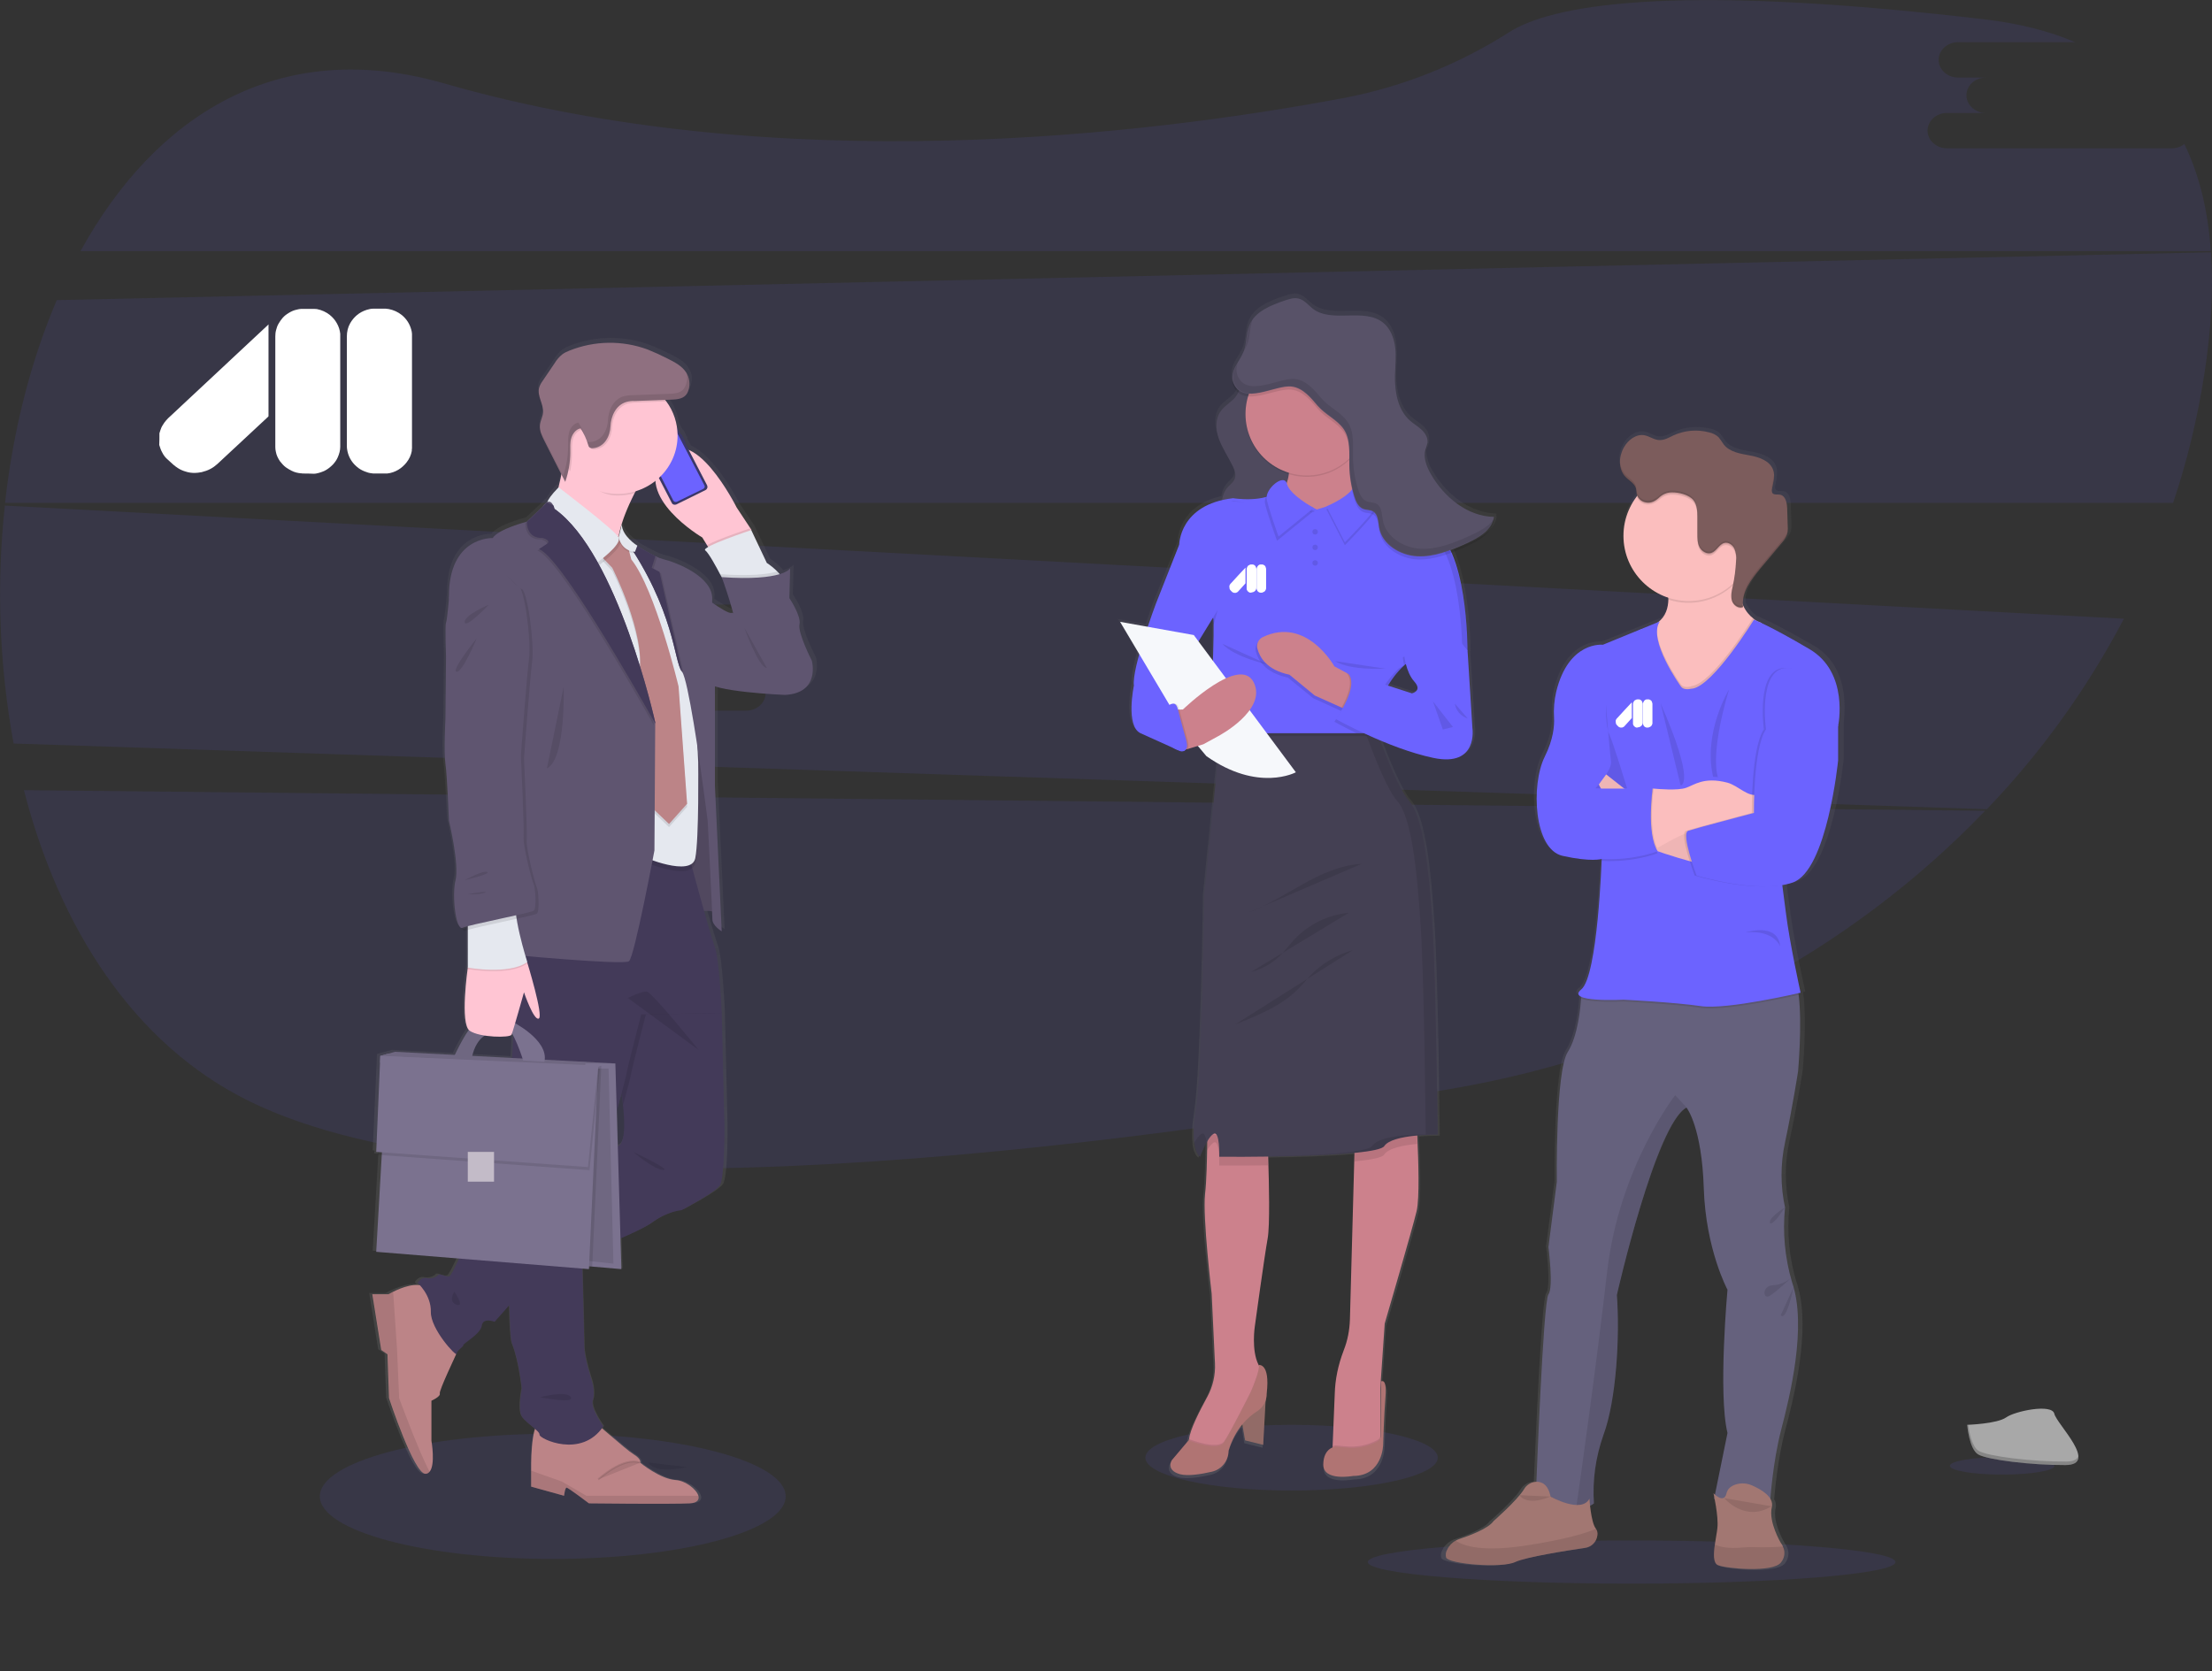 <?xml version="1.0" encoding="utf-8"?>
<!-- Generator: Adobe Illustrator 23.0.3, SVG Export Plug-In . SVG Version: 6.00 Build 0)  -->
<svg version="1.1" id="Calque_1" xmlns="http://www.w3.org/2000/svg" xmlns:xlink="http://www.w3.org/1999/xlink" x="0px" y="0px"
	 viewBox="0 0 1137.7 859.7" style="enable-background:new 0 0 1137.7 859.7;" xml:space="preserve">
<rect x="0" y="0" width="1137.7" height="859.7" fill="#333333" stroke="none"/>
<style type="text/css">
	.st0{opacity:0.1;fill:#6C63FF;enable-background:new    ;}
	.st1{fill:#FFFFFF;}
	.st2{opacity:0.1;enable-background:new    ;}
	.st3{fill:url(#SVGID_1_);}
	.st4{fill:#A27772;}
	.st5{fill:#CC818C;}
	.st6{fill:#B07473;}
	.st7{fill:#444053;}
	.st8{opacity:0.1;}
	.st9{fill:#585268;}
	.st10{fill:#6C63FF;}
	.st11{fill:#F6F8FB;}
	.st12{fill:url(#SVGID_2_);}
	.st13{fill:#65617D;}
	.st14{fill:#FBBEBE;}
	.st15{opacity:5.000000e-02;enable-background:new    ;}
	.st16{fill:#7C5C5C;}
	.st17{fill:#FDC2CC;}
	.st18{fill:#A8A8A8;}
	.st19{opacity:0.2;enable-background:new    ;}
	.st20{fill:url(#SVGID_3_);}
	.st21{fill:#FFC5D3;}
	.st22{fill:#3A3768;}
	.st23{fill:#E6E8EC;}
	.st24{fill:#5F5570;}
	.st25{opacity:0.15;enable-background:new    ;}
	.st26{fill:#BC8487;}
	.st27{opacity:0.1;stroke:#000000;stroke-miterlimit:10;enable-background:new    ;}
	.st28{fill:#433A59;}
	.st29{fill:#7B728F;}
	.st30{fill:#E5E8EF;}
	.st31{fill:#8F7080;}
	.st32{fill:#C3BBC8;}
</style>
<title>team spirit</title>
<path class="st0" d="M12.3,406.5c18,70.1,56.1,130.8,116.3,160.2c125.2,61.1,407.5,29.6,618.1-6.6c109-18.7,204.7-70.3,274.3-143
	L12.3,406.5z"/>
<path class="st0" d="M1117,76.3h-115.6c-5.5,0-10-4.1-10-9.1s4.5-9.1,10-9.1h20c-5.5,0-10-4.1-10-9.1s4.5-9.1,10-9.1h-14.3
	c-5.5,0-10-4.1-10-9.1s4.5-9.1,10-9.1h60.3c-13.4-5.7-29-9.7-47.1-11.8c-164.5-19.3-223.3-6.5-244,6.6c-25.8,16.5-54.5,28-84.5,33.8
	c-101.5,19.1-291.3,42.1-463.4-7.4C143,18.3,79.5,59.9,41.4,129.2h1095.7c-1.4-20.2-5.7-38.8-13.6-55.1
	C1121.7,75.5,1119.4,76.3,1117,76.3z"/>
<path class="st0" d="M2.5,260.1c-4.4,40.8-2.9,82,4.5,122.4l1014.9,33.8c28-29.2,51.7-62.2,70.5-98L2.5,260.1z M403.8,347.4h-20
	c5.5,0,10,4.1,10,9.1c0,5-4.5,9.1-10,9.1H268.3c-5.5,0-10-4.1-10-9.1s4.5-9.1,10-9.1h20c-5.5,0-10-4.1-10-9.1c0-5,4.5-9.1,10-9.1
	H274c-5.5,0-10-4.1-10-9.1s4.5-9.1,10-9.1h115.6c5.5,0,10,4.1,10,9.1c0,5-4.5,9.1-10,9.1h14.2c5.5,0,10,4.1,10,9.1
	C413.8,343.3,409.4,347.4,403.8,347.4z"/>
<path class="st0" d="M1137.2,129.8l-1108,24.6C15.7,186,6.7,221.7,2.6,258.7h1115.1c7.3-21.7,12.6-43.9,16.1-66.5
	C1137.2,170.4,1138.5,149.4,1137.2,129.8z"/>
<g>
	<path class="st1" d="M197.8,243.6c-1.8,0-3.6,0-5.3,0c-0.4,0-0.8,0-1.2-0.1c-1.3-0.1-2.6-0.5-3.8-1c-1.5-0.6-2.9-1.4-4.1-2.5
		c-2.8-2.4-4.4-5.5-4.9-9c-0.1-0.6-0.1-1.3-0.1-1.9c0-18.7,0-37.3,0-56c0-2.4,0.5-4.7,1.7-6.8c1.9-3.3,4.7-5.7,8.5-6.9
		c1.1-0.3,2.1-0.6,3.3-0.6c0,0,0.1,0,0.1,0c2.1,0,4.3,0,6.4,0c0.5,0.1,1.1,0.1,1.6,0.2c2.5,0.5,4.7,1.5,6.7,3.1c2.4,2,4,4.5,4.8,7.4
		c0.2,0.8,0.4,1.5,0.4,2.3c0,0,0,0.1,0,0.1c0,19.6,0,39.1,0,58.7c-0.1,0.5-0.1,0.9-0.1,1.4c-0.4,2.2-1.3,4.1-2.7,5.9
		c-1.2,1.5-2.6,2.8-4.3,3.8c-1.7,1-3.6,1.7-5.7,1.9C198.6,243.6,198.2,243.6,197.8,243.6z"/>
	<path class="st1" d="M155.6,243.6c-0.3-0.1-0.6-0.1-0.9-0.1c-0.8-0.1-1.5-0.2-2.3-0.4c-0.9-0.2-1.8-0.6-2.6-1
		c-1-0.5-1.9-1.1-2.8-1.7c-1.2-0.9-2.1-2-3-3.1c-1-1.5-1.8-3.1-2.1-4.8c-0.2-0.8-0.3-1.7-0.3-2.5c0-0.8,0-1.6,0-2.4
		c0-18.2,0-36.4,0-54.5c0-1.1,0.1-2.2,0.4-3.3c0.3-1.2,0.7-2.4,1.4-3.5c0.6-1,1.2-1.9,2-2.8c0.9-1,1.9-1.8,3.1-2.5
		c1.3-0.8,2.6-1.4,4.1-1.7c0.8-0.2,1.6-0.4,2.4-0.4c0,0,0.1,0,0.1,0c2.1,0,4.3,0,6.4,0c0.5,0.1,1,0,1.5,0.1c2.5,0.5,4.7,1.5,6.6,3
		c1.5,1.2,2.7,2.6,3.6,4.2c1,1.7,1.6,3.6,1.8,5.5c0,0.3,0,0.6,0,1c0,19,0,38.1,0,57.1c0,1.9-0.5,3.7-1.3,5.5
		c-0.6,1.4-1.5,2.6-2.5,3.7c-1.2,1.2-2.5,2.3-4.1,3.1c-1.4,0.7-2.9,1.2-4.5,1.5c-0.4,0.1-0.9,0.1-1.3,0.1c-0.1,0-0.2,0-0.3,0
		C159.1,243.6,157.3,243.6,155.6,243.6z"/>
	<path class="st1" d="M82,222.9c0.1-0.4,0.3-0.9,0.4-1.3c0.3-1,0.7-2,1.3-2.9c0.5-0.9,1.1-1.7,1.8-2.5c0.6-0.7,1.3-1.4,2-2
		c16.8-15.7,33.6-31.4,50.4-47.1c0.1-0.1,0.1-0.2,0.2-0.2c0.1,0.1,0,0.2,0,0.2c0,15.6,0,31.2,0,46.9c0,0.2-0.1,0.3-0.2,0.4
		c-8.7,8.1-17.4,16.2-26.1,24.3c-1.1,1-2.2,1.8-3.5,2.5c-1.5,0.8-3,1.3-4.6,1.7c-0.7,0.1-1.3,0.2-2,0.3c-0.5,0-1,0.1-1.6,0.1
		c-1.6,0-3.1-0.2-4.6-0.7c-1.4-0.4-2.8-1-4-1.8c-0.8-0.5-1.6-1.1-2.3-1.7c-1.1-1-2.2-2-3.3-3c-1-0.9-1.8-2-2.4-3.2
		c-0.7-1.2-1.1-2.4-1.5-3.7c0-0.1,0-0.2-0.1-0.2C82,227,82,224.9,82,222.9z"/>
</g>
<ellipse class="st0" cx="664.3" cy="749.9" rx="75.2" ry="16.9"/>
<ellipse class="st0" cx="839.2" cy="803.6" rx="135.7" ry="11.1"/>
<path class="st2" d="M490.2,208c0.3,0,0.5,0,0.7,0.2L490.2,208z"/>
<linearGradient id="SVGID_1_" gradientUnits="userSpaceOnUse" x1="703.44" y1="78.076" x2="703.44" y2="688.881" gradientTransform="matrix(1 0 0 -1 -31.16 839.86)">
	<stop  offset="0" style="stop-color:#808080;stop-opacity:0.25"/>
	<stop  offset="0.54" style="stop-color:#808080;stop-opacity:0.12"/>
	<stop  offset="1" style="stop-color:#808080;stop-opacity:0.1"/>
</linearGradient>
<path class="st3" d="M769.7,264.2c-13.8-0.3-25.9-10-32.8-21.9c-1.8-2.8-2.9-6-3.3-9.4c0-0.8,0.2-1.5,0.4-2.2c0.4-1.1,0.8-2.3,1-3.4
	c0.1-0.5,0.1-0.9,0-1.4c0,0,0,0,0-0.1c0.3-2.5-1.2-5-3-6.7s-4.2-3-6.1-4.7c-5.9-5.2-7.7-13.5-7.8-21.5v-0.4
	c0.1-3.4,0.3-6.8,0.3-10.2c0-1.9,0-3.9-0.3-5.8c-0.6-4.8-2.4-9.7-6.2-12.8c-9.9-8-26.4,0.3-36.7-7.2c-2.5-1.9-4.5-4.6-7.5-5.3
	c-2.3-0.6-4.6,0.2-6.8,0.9c-7.5,2.5-15.9,5.7-18.8,13c-1.7,4.2-1.2,8.9-2.8,13.1c-1,2.8-2.9,5.3-4.3,7.9c-1.1,2-1.7,4.3-1.6,6.6
	c-0.1,1.2,0,2.4,0.5,3.5c0.5,1.4,1.4,2.6,2.5,3.5c-0.4,0.8-0.9,1.6-1.5,2.3c-1.9,2.4-4.9,4-6.9,6.3c-3.7,4.3-3.6,10.1-1.7,15.2
	s5.1,9.6,7.4,14.5c1,2.1,1.8,4.5,0.8,6.6c-0.7,1.5-2.2,2.6-3.3,3.9c-1.7,1.9-2.7,4.2-3,6.7c-22.5,5.1-22.5,23.2-22.5,23.2l0,0
	l-12.2,30.6c0,0-2,5.1-4.2,12l-14.4-2.6l10,16.7c-1.9,6.8-3.2,13.1-2.8,16.3c0,0-4.5,21,3.5,24.7l17.5,7.9c0.8,0.5,1.6,0.8,2.4,1.1
	l0.7,0.3c0.5,0.3,1.1,0.3,1.6,0h0h0.2c0.3,0,0.7,0,1-0.1c0.4-0.2,0.7-0.5,0.9-1c0,0,0-0.1,0-0.1l5.3-1.5l4.5,5.3
	c2,1.4,4,2.6,5.9,3.7l-6.9,68.4c0,0-1.1,91-4.5,111.7c-1.2,7.7-1.3,12.9-0.8,16.5l-0.1,0.2c0.8,5.8,3,7,3,7v-0.1
	c0,0,0.1,0.1,0.1,0.1c1-2.7,2.2-5.2,3.6-7.7c0,0.5,0,1,0,1.5c-0.1,7.7-0.3,18.5-1.1,25.6c-1.4,12,3.5,51.5,3.5,51.5l1.7,36
	c0.3,6.1-1.1,12.2-4.1,17.5c-4,7.2-9.1,17.3-9.5,21.8c0,0.2,0,0.5,0,0.7l0,0l-8.6,10.3c0,0-3.3,5.2,4.2,7.3c4.1,1.1,11.1,0,16.7-1.3
	c5.1-1.2,8.7-5.7,8.7-10.9c1.4-5,3.8-9.6,7.1-13.6l1.4,8.3l9.4,2.3l1.2-22.7c0.5-1.3,0.7-2.6,0.7-4l0,0c1.9-16.2-4.4-14.7-4.4-14.7
	c0.2,0.1,0.3,0.3,0.3,0.6l-0.3-0.5l0,0c-3.8-7.6-2-20-2-20s5-36,6.7-45.5c1.2-6.7,0.7-28.7,0.3-41c0-0.5,0-1,0-1.5
	c14.6-0.2,32.6-0.7,45.2-1.9v1.5l-2.3,85c-0.2,5.4-1.3,10.8-3.3,15.8c0,0.1-0.1,0.2-0.1,0.3c-2.8,7.1-4.3,14.7-4.6,22.3l-1.1,27v0.8
	l0,0c-1.9,0.7-4.8,2.8-4.9,8.9c-0.1,8.9,15.5,5.9,15.5,5.9c15.6,0,15.8-16.3,15.8-16.3s0.5-14.9,1.2-24.9s-2.4-7.8-2.4-7.8
	l-0.2,28.4c0,0.1,0,0.1,0,0.2V716l0.2-3.6v-0.1l0,0v-0.8l2-29.3c0,0,14.4-48.8,16.6-58.2c1.6-6.7,0.9-26.7,0.4-37.8
	c0-0.5,0-1-0.1-1.5c4.5-0.4,8.4-0.4,10-0.4h0.7c0,0-0.7-78.4-2.6-108s-4.8-56.6-12.3-64.8c-4.5-4.9-10.8-20.1-15-31.4
	c8.9,3.8,18.1,6.9,27.6,9c23.6,4.9,20.4-15.5,20.4-15.5l-2.4-38.7h0.2c-0.1-10.1-1-20.3-2.6-30.3c-1.3-7.7-3.2-15.6-6.1-22
	c2.6-1,5.1-2.1,7.6-3.2c6.4-2.8,13.6-6.8,14.5-13.8h-0.3C769.6,265.3,769.7,264.7,769.7,264.2z M623.5,320.2L623.5,320.2
	c0,4-0.1,10.9-0.3,18.6l-7.5-10l7.5-12.2L623.5,320.2z M727,355.7l-12.5-4c2.2-3.5,4.8-6.7,7.7-9.5l1.1-1l-0.4,0.1l0.6-0.5l0.4-0.1
	l-0.6,0.5l0.7-0.1c0.8,3.1,2.2,6.1,4.3,8.5C732.7,354.4,727,355.7,727,355.7L727,355.7z"/>
<polygon class="st4" points="651.2,715.7 649.7,743.3 640.4,741 638.4,729.5 "/>
<polygon class="st2" points="651.2,715.7 649.7,743.3 640.4,741 638.4,729.5 "/>
<path class="st5" d="M685.3,747l14.2,2.9l10.5-9.3v-26.2l0.2-3.6v-0.1l0,0V710l2-29.1c0,0,14.2-48.5,16.4-57.8
	c1.6-6.6,0.9-26.5,0.4-37.5c-0.2-4.5-0.4-7.5-0.4-7.5l-31.3-7.6l-0.7,24.1l-2.3,84.4c-0.2,5.4-1.2,10.7-3.2,15.7l-0.1,0.3
	c-2.7,7.1-4.3,14.5-4.5,22.1l-1.1,26.8v0.7L685.3,747z"/>
<path class="st2" d="M710.3,710v0.7l0,0V710L710.3,710z"/>
<path class="st2" d="M685.3,747l14.2,2.9l10.5-9.3v-2.2c-0.1,1-0.6,1.9-1.5,2.4l-0.2,0.1c-4.9,2.6-10.4,3.7-15.9,3.2l-5.5-0.5
	c-0.5,0-1,0.2-1.5,0.4v0.7L685.3,747z"/>
<path class="st6" d="M708.4,741.6l0.2-0.1c0.9-0.5,1.5-1.5,1.5-2.6l0.2-28.2c0,0,3.1-2.2,2.3,7.7s-1.2,24.7-1.2,24.7
	s-0.1,16.2-15.5,16.2c0,0-15.4,2.9-15.3-5.9s6.4-9.2,6.4-9.2l5.5,0.5C698,745.3,703.5,744.2,708.4,741.6z"/>
<path class="st5" d="M611.4,741c0.4,6.4,19.1,2.7,19.1,2.7l12.6-24.5c0,0,10.5-8.1,5.3-15.2c-0.3-0.4-0.5-0.8-0.8-1.2c0,0,0,0,0-0.1
	l0,0c-0.1-0.2-0.2-0.4-0.3-0.6l0,0c-3.8-7.5-1.9-19.8-1.9-19.8s4.9-35.8,6.6-45.2c1.2-6.7,0.7-28.5,0.3-40.7
	c-0.2-5.1-0.3-8.5-0.3-8.5l-31.1-8.3c0,0,0,3.9,0,9.3c-0.1,7.7-0.3,18.4-1.1,25.4c-1.3,11.9,3.4,51.2,3.4,51.2l1.7,35.8
	c0.3,6.1-1.1,12.1-4,17.4c-3.9,7.1-9,17.2-9.3,21.7C611.4,740.5,611.4,740.8,611.4,741z"/>
<path class="st2" d="M611.4,741c0.4,6.4,19.1,2.7,19.1,2.7l12.6-24.5c0,0,10.5-8.1,5.3-15.2c-0.3-0.4-0.5-0.8-0.8-1.2
	c-0.2,3.7-4.2,13-4.2,13s-10.4,20.8-13.7,25.6s-17.7-0.9-18.2-1.1C611.3,740.6,611.3,740.8,611.4,741z"/>
<path class="st6" d="M647.2,702.2c0,0,6.2-1.4,4.3,14.6l0,0c0.1,3.7-1.7,7.2-4.9,9.2c-4.4,2.8-11.2,8.7-14.7,20.3l0,0
	c0,5.1-3.5,9.6-8.5,10.8c-5.6,1.3-12.5,2.4-16.5,1.3c-7.5-2.1-4.2-7.2-4.2-7.2l8.6-10.2c0,0,14.9,5.9,18.2,1.1s13.7-25.6,13.7-25.6
	S649,703.5,647.2,702.2z"/>
<path class="st2" d="M697.3,573.4l-0.7,24.1c8.3-0.8,14.3-1.9,15.3-3.5c2.2-3.4,10.2-4.9,17-5.5c-0.2-4.5-0.4-7.5-0.4-7.5
	L697.3,573.4z"/>
<path class="st2" d="M620.8,591.9c0.8-1.6,2-3.1,3.4-4.1c3.3-1.8,2.9,11.8,2.9,11.8s11,0.1,25-0.1c-0.2-5.1-0.3-8.5-0.3-8.5
	l-31.1-8.3C620.8,582.6,620.8,586.4,620.8,591.9z"/>
<path class="st7" d="M617.2,595.1c0,0,3.7-10,7-11.8s2.9,11.8,2.9,11.8s80.8,0.7,84.9-5.5s27.5-5.9,27.5-5.9s-0.7-77.9-2.6-107.3
	s-4.8-56.2-12.1-64.3c-4.8-5.2-11.5-22.2-15.7-33.4c-2.3-6.2-3.8-10.7-3.8-10.7l-77.1,4.4l-0.6,6.3l-8.2,81.9
	c0,0-1.1,90.4-4.4,110.9S617.2,595.1,617.2,595.1z"/>
<g class="st8">
	<path d="M705.8,589.5c4-6.2,27.5-5.9,27.5-5.9s-0.7-77.9-2.6-107.3s-4.8-56.2-12.1-64.3c-4.8-5.3-11.5-22.1-15.7-33.4
		c-1.9-5.2-3.3-9.2-3.7-10.3l6-0.3c0,0,1.5,4.5,3.8,10.6c4.2,11.3,10.9,28.2,15.7,33.4c7.3,8.1,10.3,34.9,12.1,64.3
		s2.6,107.3,2.6,107.3s-23.5-0.4-27.6,5.9c-3.5,5.3-62.9,5.6-80.2,5.5C653.8,595,702.6,594.4,705.8,589.5z"/>
	<path d="M618,583.3c1.5-0.8,2.2,1.5,2.6,4.3c-1.3,2.4-2.5,4.9-3.5,7.5c0,0-2.1-1.2-3-7C615.3,586,616.7,584,618,583.3z"/>
</g>
<path class="st9" d="M641.1,179.6c-5.3,7.3,0.1,17.6-5.7,24.7c-1.9,2.3-4.8,4-6.8,6.3c-3.7,4.3-3.5,10.1-1.7,15.1s5,9.6,7.3,14.4
	c1,2.1,1.7,4.5,0.7,6.6c-0.7,1.5-2.2,2.6-3.3,3.8c-3.7,4.1-3.8,9.8-1.8,14.7c2,4.8,5.8,9,9.5,13.1c1.5,1.6,3.3,3.4,5.8,3.3
	c1.3-0.1,2.5-0.5,3.6-1.2c17.6-9,25-30.3,16.8-48.3c-3.1-7.4-8.3-14.6-8.3-22.4c0-6.2,3.2-12.2,3.8-18.4c0.7-7.5-3.8-19.5-12.9-22.8
	C648.8,173.4,643.8,175.9,641.1,179.6z"/>
<path class="st2" d="M641.1,179.6c-5.3,7.3,0.1,17.6-5.7,24.7c-1.9,2.3-4.8,4-6.8,6.3c-3.7,4.3-3.5,10.1-1.7,15.1s5,9.6,7.3,14.4
	c1,2.1,1.7,4.5,0.7,6.6c-0.7,1.5-2.2,2.6-3.3,3.8c-3.7,4.1-3.8,9.8-1.8,14.7c2,4.8,5.8,9,9.5,13.1c1.5,1.6,3.3,3.4,5.8,3.3
	c1.3-0.1,2.5-0.5,3.6-1.2c17.6-9,25-30.3,16.8-48.3c-3.1-7.4-8.3-14.6-8.3-22.4c0-6.2,3.2-12.2,3.8-18.4c0.7-7.5-3.8-19.5-12.9-22.8
	C648.8,173.4,643.8,175.9,641.1,179.6z"/>
<path class="st2" d="M700.3,444.4c-10.7,0.6-20.8,5.2-30.1,10.4c-9.4,5.2-18.4,11.1-28.5,14.8"/>
<path class="st2" d="M693.7,469.6c-10.6,1-20.4,5.8-27.8,13.5c-2.6,2.8-4.8,5.8-7.5,8.5c-4.1,4-9.3,7-14.9,8.4"/>
<path class="st2" d="M695.8,488.8c-8.5,2.4-16.2,7-22.3,13.5c-1.6,1.8-3.1,3.7-4.8,5.4c-8.8,9.5-21.3,14.5-33.4,19.3"/>
<path class="st5" d="M694.9,222.9c0.2,8.5,1,17.1,2.2,25.5c1,6,2.4,11.4,4.4,13.8c5.9,7-28.7,16.4-28.7,16.4l-20.4-15.8
	c0,0,16.2-14.9,8.6-29.4S694.9,222.9,694.9,222.9z"/>
<path class="st2" d="M627.6,378.7h81.5c-2.3-6.2-3.8-10.6-3.8-10.6l-77.1,4.4L627.6,378.7z"/>
<path class="st10" d="M622.4,377.2h87.2c-2.5-8.8,0-16.9,3.5-23.1c2.4-4.4,5.5-8.4,9.1-11.8l0.6-0.5l30.4-6.7l1.6-0.4
	c0,0,0.3-55.3-19.3-63c-19.6-7.6-31.3-17.9-31.3-17.9l-26.9,8.3l-19.8-10c-6.4,6.9-23.3,4.2-23.3,4.2c-27.7,3.2-27.7,24-27.7,24
	s16.2,37.7,17.4,37.7S622.4,377.2,622.4,377.2z"/>
<path class="st2" d="M652.5,342c0,0-17.8-3.9-23.8-10.8"/>
<path class="st2" d="M742.1,321.4l-20.6,16.9c0.1,1.3,0.4,2.7,0.7,4l0.6-0.5l30.4-6.7L742.1,321.4z"/>
<path class="st2" d="M686.3,371.3c0,0,4.5,2.5,11.4,5.9h11.8c-2.5-8.8,0-16.9,3.5-23.1l-20.9-6.8
	C699.3,353.9,686.3,371.3,686.3,371.3z"/>
<path class="st10" d="M618.7,273.6l-12.2,6.6l-12,30.4c0,0-12.5,33.3-11.3,42.1c0,0-4.4,20.8,3.4,24.5l20.4,9.2c1,0.4,2.1,0,2.5-1
	c0.2-0.5,0.2-1.1-0.1-1.6c-2.9-5.5-6.1-14.1-1-18.9l-5.9-12.2l21.3-34.8l7.1-12L618.7,273.6z"/>
<path class="st2" d="M645.9,335.1c1.1,4.3,4.6,11,16.5,13.5l13,10.6l13.8,6.3l5.6,2.5l2.4-17.3l-5.4-3l-6.3-3.5
	c0,0-14.3-25.9-36.9-15C646.5,330.3,645.3,332.7,645.9,335.1z"/>
<path class="st5" d="M646.7,333.6c1.1,4.3,4.6,11,16.5,13.5l13,10.7L690,364l5.6,2.5l2.4-17.3l-5.4-3l-6.3-3.4
	c0,0-14.3-25.9-36.9-15C647.3,328.9,646.1,331.3,646.7,333.6z"/>
<circle class="st2" cx="672.2" cy="213.7" r="31.6"/>
<circle class="st5" cx="672.2" cy="213" r="31.6"/>
<path class="st2" d="M691.7,280.5l-9.5-18.5c0,0,13.9-5.6,14.9-12.1c1-6.5,13.3,7.6,10.7,12.3S691.7,280.5,691.7,280.5z"/>
<path class="st10" d="M691.7,279l-9.5-18.5c0,0,13.9-5.6,14.9-12.1s13.3,7.6,10.7,12.3S691.7,279,691.7,279z"/>
<path class="st11" d="M614,326.7l52.5,70.6c0,0-19.3,10.5-46-8.3L609,375.3l-32.9-55.4L614,326.7z"/>
<path class="st5" d="M603.6,365.1l4.8-0.1c0,0,29.2-28.3,36.4-14c7.2,14.3-18.2,27.7-18.2,27.7l-7.7,4.2l-10,3l-6.4-8.6L603.6,365.1
	z"/>
<path class="st2" d="M610.7,380.4c0.4,1.6,0.9,3.4,0.1,4.9c-0.2,0.4-0.5,0.7-0.9,1c-0.3,0.1-0.7,0.2-1,0.1c-2.5-0.2-4.9-1.4-6.6-3.3
	c-1.7-1.9-3.1-3.9-4.3-6.2c-1.3-2.3-2.7-4.8-2.2-7.4c0.5-2.8,3-4.8,5.4-6.3c4.8-3.2,5,0.5,6.1,4.7S609.6,376.2,610.7,380.4z"/>
<path class="st10" d="M610,380.4c0.4,1.6,0.9,3.4,0.1,4.9c-0.2,0.4-0.5,0.7-0.9,1c-0.3,0.1-0.7,0.2-1,0.1c-2.5-0.2-4.9-1.4-6.6-3.3
	c-1.7-1.9-3.1-3.9-4.3-6.2c-1.3-2.3-2.7-4.8-2.2-7.4c0.5-2.8,3-4.8,5.4-6.3c4.8-3.2,5,0.5,6.1,4.7S608.8,376.2,610,380.4z"/>
<polygon class="st2" points="623.8,317.9 626.3,313.8 624.2,321.5 "/>
<path class="st2" d="M690,364l5.6,2.5l2.4-17.3l-5.4-3C696.4,350.6,693.1,358.5,690,364z"/>
<path class="st2" d="M712.6,344c0,0-18.2,1.1-25.9-3.9"/>
<g class="st8">
	<path d="M710.4,355.6c2.4-4.4,5.5-8.4,9.1-11.8c0.9-0.5,1.8-1,2.7-1.5l28.3-5.8l1.6-0.4c0,0,0.3-55.3-19.3-63
		c-11-4.2-21.3-10-30.6-17.2l2.2-0.7c0,0,11.8,10.3,31.3,17.9c19.6,7.6,19.3,63,19.3,63h-2.9l-29,5.5c0,0-1.3,1.2-1.6,1.6
		c-3.6,3.6-6.8,7.8-9.3,12.3c-3.8,7.1-4.7,15.5-2.4,23.2h-3C704.4,369.9,706.9,361.8,710.4,355.6z"/>
	<path d="M633,257.9c0.5-0.1,0.9-0.1,1.4-0.2c2,0.3,4,0.4,6,0.5C637.9,258.2,635.4,258.1,633,257.9z"/>
	<path d="M674.5,263.6l-17.9-9.1c0.4-0.3,0.7-0.6,1-1l18.7,9.5L674.5,263.6z"/>
</g>
<path class="st10" d="M742.8,319.9l12,14.7l2.5,39.9c0,0,3.2,20.3-20.1,15.4c-23.3-4.9-50.2-20-50.2-20s13-17.4,5.9-24l33.3,10.8
	c0,0,5.6-1.2,1.2-6.1c-4.4-4.9-5.2-13.7-5.2-13.7L742.8,319.9z"/>
<path class="st2" d="M748.3,362l6.6,7.6C751.4,368.6,748.8,365.6,748.3,362z"/>
<polygon class="st2" points="737,360.8 747.3,374 742.1,375.3 "/>
<path class="st2" d="M634.4,198.5c-1.1-2.8-0.3-6,1.1-8.6s3.2-5.1,4.3-7.9c1.5-4.2,1-8.9,2.7-13c2.9-7.3,11.2-10.5,18.6-13
	c2.2-0.7,4.5-1.5,6.8-0.9c3,0.7,5,3.4,7.4,5.3c10.1,7.5,26.4-0.8,36.2,7.2c3.7,3,5.5,7.9,6.1,12.7s0,9.6-0.1,14.4
	c-0.2,8.4,1.4,17.6,7.7,23.2c1.9,1.7,4.1,2.9,6,4.7s3.3,4.2,3,6.7c-0.2,1.2-0.6,2.3-1,3.4c-1.3,4.4,0.6,9,2.9,13
	c6.8,11.8,18.8,21.5,32.4,21.7c-0.9,6.9-8,10.8-14.3,13.7c-8,3.6-16.5,7.1-25.3,6.7c-8.8-0.4-18-6.1-19.5-14.8c-0.5-3-0.5-6.6-3-8.2
	c-1.6-1-3.6-0.7-5.3-1.4c-2.4-1-3.6-3.7-4.4-6.2c-1.6-5.2-2.5-10.6-2.6-16c-0.1-6.4,0.7-13.5-2.9-18.8c-3.4-4.9-9.4-7.4-13.3-11.9
	c-3.6-4.2-7.5-9.2-13.4-10C656.1,199.2,639.2,210.3,634.4,198.5z"/>
<path class="st9" d="M634.4,197c-1.1-2.8-0.3-6,1.1-8.6s3.2-5.1,4.3-7.9c1.5-4.2,1-8.9,2.7-13c2.9-7.3,11.2-10.5,18.6-13
	c2.2-0.7,4.5-1.5,6.8-0.9c3,0.7,5,3.4,7.4,5.3c10.1,7.5,26.4-0.8,36.2,7.2c3.7,3,5.5,7.9,6.1,12.7s0,9.6-0.1,14.4
	c-0.2,8.4,1.4,17.6,7.7,23.2c1.9,1.7,4.1,2.9,6,4.7s3.3,4.2,3,6.7c-0.2,1.2-0.6,2.3-1,3.4c-1.3,4.4,0.6,9,2.9,13
	c6.8,11.7,18.8,21.5,32.3,21.7c-0.9,6.9-8,10.8-14.3,13.7c-8,3.6-16.5,7.1-25.3,6.6s-18-6.1-19.5-14.8c-0.5-3-0.5-6.6-3-8.2
	c-1.6-1-3.6-0.7-5.3-1.4c-2.4-1-3.6-3.7-4.4-6.2c-1.6-5.2-2.5-10.6-2.6-16c-0.1-6.4,0.7-13.5-2.9-18.8c-3.4-4.9-9.4-7.4-13.3-11.9
	c-3.6-4.2-7.5-9.2-13.4-10C656.1,197.8,639.2,208.9,634.4,197z"/>
<path class="st2" d="M656.8,278.2l18.1-14.7c0,0-12.4-6.7-13.9-12.5c-1.5-5.7-11.4,2.7-10.4,7.9
	C651.7,264.1,656.8,278.2,656.8,278.2z"/>
<path class="st10" d="M657.6,276l18.1-14.7c0,0-12.4-6.7-13.8-12.4s-11.4,2.7-10.4,7.9C652.5,261.9,657.6,276,657.6,276z"/>
<circle class="st2" cx="676.4" cy="273.6" r="1.4"/>
<circle class="st2" cx="676.4" cy="281.6" r="1.4"/>
<circle class="st2" cx="676.4" cy="289.6" r="1.4"/>
<g class="st8">
	<path d="M641.7,176.6c1.4-3.9,1.1-8.3,2.5-12.3c-0.6,0.9-1.1,1.8-1.5,2.8c-1.7,4.1-1.2,8.9-2.7,13l-0.1,0.2
		C640.6,179.2,641.2,177.9,641.7,176.6z"/>
	<path d="M756,275.6c-8,3.6-16.5,7.1-25.3,6.7s-18-6.1-19.5-14.8c-0.5-3-0.5-6.6-3-8.2c-1.6-1-3.6-0.7-5.3-1.4
		c-2.4-1-3.6-3.7-4.4-6.2c-1.6-5.2-2.5-10.6-2.6-16c-0.1-6.4,0.8-13.5-2.9-18.8c-3.4-4.9-9.4-7.4-13.3-11.9
		c-3.6-4.2-7.5-9.2-13.4-10c-8.1-1.1-25,10-29.8-1.8c-0.8-2.2-0.7-4.7,0.3-6.8c-0.3,0.6-0.7,1.2-1,1.8c-1.4,2.7-2.2,5.9-1.1,8.6
		c4.8,11.8,21.7,0.7,29.8,1.8c5.9,0.8,9.8,5.9,13.4,10c3.9,4.5,9.9,7,13.3,11.9c3.7,5.3,2.8,12.3,2.9,18.8c0.1,5.4,1,10.8,2.6,16
		c0.8,2.5,2,5.2,4.4,6.2c1.7,0.7,3.7,0.5,5.3,1.4c2.6,1.6,2.5,5.2,3,8.2c1.6,8.7,10.7,14.3,19.5,14.8s17.3-3.1,25.3-6.6
		c5.8-2.6,12.3-6.2,14-12C765.4,271,760.5,273.6,756,275.6z"/>
</g>
<linearGradient id="SVGID_2_" gradientUnits="userSpaceOnUse" x1="876.006" y1="32.543" x2="876.006" y2="620.162" gradientTransform="matrix(1 0 0 -1 -31.16 839.86)">
	<stop  offset="0" style="stop-color:#808080;stop-opacity:0.25"/>
	<stop  offset="0.54" style="stop-color:#808080;stop-opacity:0.12"/>
	<stop  offset="1" style="stop-color:#808080;stop-opacity:0.1"/>
</linearGradient>
<path class="st12" d="M932.7,332c-21.2-12.2-29.2-15.2-29.2-15.2l-0.4-0.3c-2.3-1.8-4.1-4.1-5.3-6.7c0-0.5,0-1,0-1.5
	c0,0,0,0.1,0,0.1c0.3-6.5,4.9-12.3,9.3-17.4l11.1-13.1c1.3-1.3,2.2-2.8,2.9-4.5c0.2-0.9,0.3-1.9,0.3-2.8c0-0.4,0-0.8,0-1.1
	c-0.1-3.3-0.2-6.5-0.3-9.8c-0.1-2.8-0.8-6.4-3.7-7c-1.5-0.3-3.4,0.2-4.2-1c-0.3-0.5-0.3-1.1-0.2-1.7c0,0,0,0.1,0,0.1V250
	c0.6-2.2,0.9-4.4,1-6.7c0.1-1.1-0.1-2.3-0.5-3.4c-1.6-4.7-7.3-6.6-12.3-7.5s-10.6-1.6-13.8-5.6c-0.8-1.3-1.8-2.6-2.7-3.8
	c-1.4-1.3-3.2-2.2-5.1-2.5c-6.2-1.5-12.8-1-18.6,1.6c-2.4,1.1-4.8,2.5-7.5,2.4s-5.1-2.1-7.8-2.5c-4.4-0.8-8.6,2.5-10.8,6.3
	c-1.3,2.3-2,4.8-2,7.4v0.4l0,0c-0.1,2.8,1,5.5,2.9,7.6c1.9,2,4.7,3.3,5.5,5.9c0.3,1,0.2,2.2,0.5,3.3c0,0.1,0.1,0.3,0.1,0.4l-0.1,0.2
	c-4.5,5.8-7,13-7,20.3c0.1,14.7,9.7,27.6,23.7,32c0,0.3,0,0.7,0,1c0,4-1.2,8.2-4.6,11.2l-30,12c0,0-18.1-2.1-24.6,24.3
	c-1,4.4-1.4,8.9-1.1,13.4c0.2,4-0.3,11-5,20.1c-7.4,14.5-5.7,47.9,9.4,51.2c14.3,3.1,19.9,1.8,20.5,1.7v0.6
	c-0.2,6.3-2.5,60.2-10.8,66.7c-2.3,1.8-1.9,3,0,3.8c0,0,0,0.3,0,1c-0.3,4-1.5,19-7,27.5c-6.4,9.9-5.7,67-5.7,67l-4.4,33.7
	c0,0,2.7,20.8,0,24.4c-2.4,3.2-5.6,80.1-6.3,96.8h-0.3c-2.7,0.2-5.1,1.7-6.5,4c-3.5,5.8-15.9,16.4-15.9,16.4
	c-2.7,3.8-12.6,7.5-17.9,9.2c-0.7,0.2-1.4,0.5-2,0.9c-2,1.1-3.6,2.7-4.5,4.8c-0.7,1.2-0.9,2.7-0.5,4c1.3,3.3,29.3,5.6,36.4,2.3
	c5.6-2.6,27.6-6,36.8-7.3c3.4-0.4,6.1-3.1,6.5-6.5c0.2-1.2-0.1-2.3-0.8-3.3l0,0c-1.8-2.2-2.6-8.1-3-12c0.7-0.3,1.4-0.7,2.1-1.2
	c-0.8-12,0.9-24,5-35.3c6.7-17.8,8.8-50.8,7.1-72.3c0,0,20.5-88.4,36.7-96.7l0,0c0.3,0.3,8.1,10.4,9.1,41.6
	c1,31.7,12.5,52.5,12.5,52.5s-5.1,53.8,0,73.9l-6.6,31.8c-0.5-0.4-0.8-0.7-0.8-0.7s0.2,0.9,0.5,2.3l-0.1,0.7l0.3,0.1
	c0.8,4,1.9,10.9,1.4,15c-0.3,2.3-0.9,5.5-1.3,8.6c-0.7,4.9-0.9,9.6,1.7,10.7c4.2,1.7,29,4,33.2-1.4c1.9-2.3,2.4-5.4,1.2-8.2
	c-0.3-0.7-0.7-1.5-1.2-2.1c0,0-6.6-10.8-4.7-18.3c0.3-1.5,0.1-3.1-0.8-4.3c0.3-3.7,1.8-20.9,5.7-35.6c4.2-15.9,13.1-50.7,6.6-73.6
	l0,0c-0.2-0.9-0.5-1.8-0.8-2.6c-3.8-12.5-5-25.6-3.7-38.6c-2.4-11.1-2.4-22.6,0-33.7c4-18.5,6.9-36.6,6.9-36.6s2.2-24.4,0.3-39.4
	c0-0.3-0.1-0.6-0.1-1l1.1-0.2c0,0-5.7-25.4-7.8-41.6c-0.5-3.8-1.1-8.6-1.8-13.8c1.9-0.3,3.7-0.8,5.5-1.4c18.2-6.3,23.9-63,23.9-63
	v-18C947.8,371.9,953.9,344.3,932.7,332z M797.2,770.3c-0.6-0.3-0.9-0.5-0.9-0.5l0,0L797.2,770.3z"/>
<path class="st13" d="M921.7,659.6c7.9,22.7-1.3,59.5-5.6,76s-5.6,36.2-5.6,36.2c-16.8,2.6-28.9-0.7-28.9-0.7l6.9-33.9
	c-4.9-20.1,0-73.7,0-73.7s-11.2-20.7-12.2-52.3c-1-31.1-8.6-41.1-8.9-41.4l0,0c-15.8,8.2-35.8,96.4-35.8,96.4
	c1.6,21.4-0.3,54.3-6.9,72c-4,11.3-5.7,23.2-4.9,35.2c-2.3,2-5.5,2.3-9,1.7c-9.4-1.5-20.7-9.6-20.7-9.6s3.6-96,6.3-99.6
	s0-24.3,0-24.3l4.3-33.5c0,0-0.7-56.9,5.6-66.8c5.4-8.5,6.6-23.5,6.9-27.4c0-0.6,0-1,0-1l9.5-11.4c0,0,92.1-6.9,99,0
	c1.7,1.7,2.7,5.5,3.4,10.4c1.9,14.9-0.3,39.3-0.3,39.3s-2.8,18.1-6.7,36.5c-2.4,11.1-2.4,22.5,0,33.5
	C916.8,634,918,647.1,921.7,659.6z"/>
<path class="st4" d="M916,803.8c-4.1,5.4-28.3,3.1-32.4,1.4c-2.5-1-2.3-5.8-1.6-10.6c0.4-3.1,1.1-6.3,1.3-8.5c0.7-5.9-2-17.9-2-17.9
	s5.4,5.8,6.7,0c0.6-2.5,2.6-3.8,4.7-4.5c2.8-0.9,5.8-0.7,8.5,0.5c4.3,1.9,11.4,5.8,10.1,11.2c-1.8,7.5,4.6,18.3,4.6,18.3
	c0.5,0.6,0.9,1.3,1.2,2.1C918.3,798.4,917.9,801.5,916,803.8z"/>
<path class="st2" d="M916,803.8c-4.1,5.4-28.3,3.1-32.4,1.4c-2.5-1-2.3-5.8-1.6-10.6c2.6,1.2,7,2.2,14.4,1.5
	c1.7-0.2,3.4-0.2,5.2-0.2c5.2,0.2,10.5,0.1,15.7-0.3C918.3,798.4,917.9,801.5,916,803.8z"/>
<path class="st2" d="M831.6,666.1c1.6,21.4-0.3,54.3-6.9,72c-4,11.3-5.7,23.2-4.9,35.2c-2.3,2-5.5,2.3-9,1.7
	c2-13.9,10.4-73.6,15.8-120.8c6.2-53.8,35-90.8,35-90.8l5.8,6.3C851.7,578,831.6,666.1,831.6,666.1z"/>
<path class="st14" d="M906.1,320.5l-4,19.7l-19.7,33l-24.3-10.4c0,0-33-34.5-12.3-39.5c2.5-0.5,4.8-1.6,6.9-3.1
	c4.1-3.1,5.3-7.5,5.4-11.9c-0.2-4.9-1.3-9.7-3.3-14.1l42.4-13.3c-1.7,5.6-2.7,11.3-3,17.2c-0.3,11.6,4,17.3,7.5,20
	C903,319.3,904.5,320,906.1,320.5z"/>
<path class="st2" d="M897.2,281c-1.7,5.6-2.7,11.3-3,17.2c-0.8,0.9-1.6,1.8-2.5,2.6c-8.9,8.5-21.8,11.5-33.5,7.7
	c-0.2-4.9-1.3-9.7-3.4-14.1L897.2,281z"/>
<path class="st14" d="M902.1,275.6c0,18.5-15,33.6-33.5,33.6c-18.5,0-33.6-15-33.6-33.5c0-18.5,15-33.6,33.5-33.6c0,0,0,0,0,0
	c18.4-0.1,33.5,14.8,33.5,33.2C902.1,275.4,902.1,275.5,902.1,275.6z"/>
<path class="st2" d="M906.1,320.5l-4,19.7l-19.7,33l-24.3-10.4c0,0-33-34.5-12.3-39.5c2.5-0.5,4.8-1.6,6.9-3.1
	c-3.7,10.3,11.7,31.7,11.7,31.7c1.8,2.7,5.9,1,5.9,1c10-1.5,28.3-30.1,31.3-34.9C903,319.3,904.5,320,906.1,320.5z"/>
<path class="st2" d="M925.1,511.8c-5.8,1.3-38.2,8.5-50.4,6.7c-13.5-2-39.7-3.3-39.7-3.3s-16.7,0.9-21.8-1.5c0-0.6,0-1,0-1l9.5-11.4
	c0,0,92.1-6.9,99,0C923.4,503.1,924.5,506.9,925.1,511.8z"/>
<path class="st10" d="M864.5,353.1c0,0-17.3-24-10.8-33.4l-29.3,12c0,0-17.6-2.1-24,24.2c-1,4.4-1.4,8.9-1.1,13.4
	c0.2,4-0.3,11-4.8,20c-7.2,14.5-5.6,47.7,9.2,51s20.1,1.6,20.1,1.6s-2,60.2-10.5,67.1s21.8,5.3,21.8,5.3s26.2,1.3,39.7,3.3
	s51.3-6.9,51.3-6.9s-5.6-25.3-7.6-41.4s-6.6-50.4-6.6-50.4l33.5-45.4c0,0,5.9-27.5-14.8-39.6c-20.7-12.2-28.5-15.1-28.5-15.1
	s-20.8,33.9-31.7,35.5C870.4,354,866.3,355.7,864.5,353.1z"/>
<path class="st2" d="M826,362.6c0,0-0.3,10.9,1.7,15.1s9.2,28,9.2,28h-16.5c0,0,8.9-9.5,8.2-14.1S826,362.6,826,362.6z"/>
<path class="st14" d="M874.7,444.5c0,0-36.3-8.9-39.7-16.4s-12.7-24.5-12.7-24.5l3.8-5.2l17.7,13.9c0,0,21,16.8,30.9,18.4
	S874.7,444.5,874.7,444.5z"/>
<path class="st15" d="M874.7,444.5c0,0-36.3-8.9-39.7-16.4s-12.7-24.5-12.7-24.5l3.8-5.2l17.7,13.9c0,0,21,16.8,30.9,18.4
	S874.7,444.5,874.7,444.5z"/>
<path class="st14" d="M906.1,401.7v19.7h-3.2c-15.6,0-31,4-44.7,11.6l-5.9,3.3l-1.6,0.9l-10.2-23l9.5-8.5h0.5
	c2.3,0.2,12.4,1.1,16.7-0.4c4.1-1.4,9.1-5.8,21.1-2.7c5.9,1.5,10.9,8.1,16.6,6L906.1,401.7z"/>
<path class="st2" d="M937.8,365.9l6.6,7.4v17.9c0,0-5.6,56.6-23.3,62.8s-49.5-3.6-49.5-3.6s-8.2-21.7-4.4-23s33.8-9.2,33.8-9.2
	s-0.4-33.2,6.2-43c0,0-4.3-30.9,10.5-31.6C932.6,342.9,937.8,365.9,937.8,365.9z"/>
<path class="st10" d="M938.8,365.9l6.6,7.4v17.9c0,0-5.6,56.6-23.3,62.8s-49.5-3.6-49.5-3.6s-8.2-21.7-4.3-23s33.8-9.2,33.8-9.2
	s-0.4-33.2,6.2-43c0,0-4.3-30.9,10.5-31.6C933.6,342.9,938.8,365.9,938.8,365.9z"/>
<path class="st2" d="M892.9,289.9c0.3-2.2,0-4.4-0.8-6.4c-0.9-2-3.1-3.5-5.2-3c-2.8,0.7-4,4.3-6.8,5.2c-2.3,0.7-4.9-0.9-6-3.1
	s-1.1-4.7-1.1-7.2c0-2.7,0-5.5,0-8.2c0-3-0.1-6.2-1.9-8.6c-2.3-2.9-7.7-4.2-11.3-4.1c-2.4,0-4.7,1-6.4,2.6c-1.9,1.6-4.2,2.8-6.8,2.4
	c-2.2-0.3-4.1-1.9-4.7-4.1v-0.1c11.1-14.8,32.2-17.8,47-6.6c14.8,11.1,17.8,32.2,6.6,47c-1.1,1.5-2.4,2.9-3.7,4.2
	C892.3,296.6,892.7,293.2,892.9,289.9z"/>
<path class="st16" d="M846.6,258.5c-2.2-0.3-4.1-1.9-4.7-4.1c-0.3-1.1-0.2-2.2-0.5-3.2c-0.8-2.6-3.5-3.9-5.4-5.9
	c-3.7-3.9-3.5-10.4-0.8-15.1c2.1-3.8,6.2-7,10.5-6.3c2.7,0.5,5,2.4,7.7,2.5s5-1.3,7.3-2.4c5.7-2.6,12.1-3.2,18.2-1.6
	c1.9,0.4,3.6,1.2,5,2.5c1,1.2,1.8,2.5,2.7,3.8c3.1,3.9,8.5,4.7,13.4,5.6s10.4,2.8,12,7.5c1.1,3.1,0,6.5-0.6,9.7
	c-0.2,0.7-0.1,1.4,0.1,2c0.8,1.3,2.7,0.7,4.1,1c2.8,0.6,3.5,4.2,3.6,7c0.1,3.2,0.2,6.5,0.3,9.7c0.1,1.2,0,2.4-0.3,3.6
	c-0.6,1.7-1.6,3.2-2.8,4.5l-10.9,13c-4.8,5.8-9.9,12.5-9,20c-2.3,1-5-1-5.7-3.3c-0.7-2.4-0.2-5,0.4-7.4c0.9-4.2,1.5-8.5,1.7-12.9
	c0.3-2.2,0-4.4-0.8-6.4c-0.9-2-3.1-3.5-5.2-3c-2.8,0.7-4,4.3-6.8,5.2c-2.3,0.7-4.9-0.9-6-3.1s-1.1-4.7-1.1-7.1v-8.3
	c0-3-0.1-6.2-1.9-8.6c-2.3-2.9-7.7-4.2-11.3-4.1c-2.4,0-4.7,1-6.4,2.6C851.4,257.8,849.2,259,846.6,258.5z"/>
<path class="st2" d="M854.1,361.8l10.3,42.3C864.4,404.1,872.6,404,854.1,361.8z"/>
<path class="st2" d="M889.3,354.7c0,0-13.5,22.1-8.2,44.9l2.5,0.2C883.6,399.8,879.1,389.2,889.3,354.7z"/>
<path class="st2" d="M897.8,479.7c0,0,16.6-5.5,17.8,7.2C915.6,486.9,912.5,478.2,897.8,479.7z"/>
<path class="st2" d="M850,406.7c0,0-3.3,23,2.6,32.2c0,0-12,4.9-28.9,4l-2-36.2L850,406.7z"/>
<path class="st2" d="M852.3,436.3l-1.6,0.9l-10.2-23l9.5-8.5h0.5l0,0C850.4,406.8,847.7,426.6,852.3,436.3z"/>
<path class="st10" d="M850,405.7c0,0-3.3,23,2.6,32.2c0,0-12,4.9-28.9,4l-11.5-36.2H850z"/>
<path class="st4" d="M821.6,789.8c-0.4,3.4-3,6.1-6.4,6.5c-8.9,1.3-30.4,4.7-35.9,7.3c-6.9,3.3-34.2,1-35.5-2.3
	c-0.4-1.3-0.2-2.8,0.5-4c0.9-2,2.5-3.7,4.4-4.7c0.6-0.4,1.3-0.6,2-0.9c5.1-1.7,14.8-5.3,17.5-9.2c0,0,12.1-10.6,15.6-16.3
	c1.3-2.3,3.7-3.8,6.3-3.9c2.9-0.1,6.1,1.3,7.4,7.6c0,0,15.8,9,20,1.1c0,0,0.7,12.1,3.3,15.4l0,0
	C821.5,787.4,821.8,788.6,821.6,789.8z"/>
<path class="st2" d="M821.6,789.8c-0.4,3.4-3,6.1-6.4,6.5c-8.9,1.3-30.4,4.7-35.9,7.3c-6.9,3.3-34.2,1-35.5-2.3
	c-0.4-1.3-0.2-2.8,0.5-4c0.9-2,2.5-3.7,4.4-4.7c4.5,3,14.3,5.8,36.1,2.5c20.7-3.2,31-6.4,36-8.6l0,0
	C821.5,787.4,821.8,788.6,821.6,789.8z"/>
<g class="st8">
	<path d="M911.3,252v-0.2c0.5-2.5,1.2-5,1-7.5c-0.2,2-0.5,4-1,6C911.2,250.9,911.2,251.5,911.3,252z"/>
	<path d="M892.1,282.8c0.5,1.2,0.8,2.5,0.8,3.8c0.1-1.8-0.1-3.6-0.8-5.2c-0.9-2-3.1-3.5-5.2-3c-2.8,0.7-4,4.3-6.8,5.2
		c-2.3,0.7-4.9-0.9-6-3.1s-1.1-4.7-1.1-7.2c0-2.8,0-5.5,0-8.2c0-3-0.1-6.2-1.9-8.6c-2.3-2.9-7.7-4.2-11.3-4.1c-2.4,0-4.7,1-6.4,2.6
		c-1.9,1.6-4.2,2.8-6.8,2.4c-2.2-0.3-4.1-1.9-4.7-4.1c-0.3-1.1-0.2-2.2-0.5-3.3c-0.8-2.6-3.5-3.9-5.4-5.9c-1.7-1.9-2.7-4.4-2.8-7
		c-0.3,3.1,0.7,6.1,2.8,8.4c1.8,2,4.6,3.3,5.4,5.9c0.3,1,0.2,2.2,0.5,3.3c0.7,2.2,2.5,3.7,4.7,4.1c2.6,0.4,4.8-0.8,6.8-2.4
		c1.7-1.6,4-2.6,6.4-2.6c3.6-0.1,9,1.2,11.3,4.1c1.8,2.4,1.9,5.6,1.9,8.6c0,2.8,0,5.5,0,8.2c0,2.4,0,5,1.1,7.2
		c1.1,2.1,3.7,3.8,6,3.1c2.8-0.9,4-4.5,6.8-5.2C889,279.3,891.2,280.9,892.1,282.8z"/>
	<path d="M919.2,273.7c-0.6,1.7-1.6,3.2-2.8,4.5l-10.9,13c-4.6,5.5-9.4,11.8-9,18.9c0.3-6.4,4.8-12.3,9-17.4l10.9-13
		c1.2-1.3,2.2-2.8,2.8-4.5c0.3-1.2,0.4-2.4,0.3-3.6C919.4,272.3,919.3,273,919.2,273.7z"/>
	<path d="M890.8,308c-0.2-0.6-0.3-1.2-0.3-1.8c-0.1,1.1,0,2.2,0.3,3.2c0.7,2.4,3.5,4.4,5.7,3.3c-0.1-0.5-0.1-1-0.1-1.4
		C894.2,312.3,891.5,310.3,890.8,308z"/>
</g>
<path class="st2" d="M781.5,769.2c0,0,3.4,6,15.9,0.7"/>
<path class="st2" d="M886.8,770.7c0,0,10.7,12.7,24.3,4.2"/>
<path class="st2" d="M918.1,621.1c0,0-7.6,4.7-7.8,7.5s3.9-2,3.9-2L918.1,621.1z"/>
<path class="st2" d="M921.1,657.5c-2.6,2.2-5.9,3.5-9.3,3.7c-5.7,0.3-5.2,7.7-1.5,5.4S921.1,657.5,921.1,657.5z"/>
<path class="st2" d="M922.5,662.2c0,0-3.6,17.9-6.6,14.4"/>
<polygon class="st17" points="292.3,473.5 292.2,477.1 291.4,473.6 "/>
<polygon class="st15" points="292.3,473.5 292.2,477.1 291.4,473.6 "/>
<path class="st2" d="M353.2,754.7c0,0-16,4.1-19.7-2.3"/>
<ellipse class="st0" cx="1029.8" cy="754.1" rx="26.9" ry="4.5"/>
<path class="st18" d="M1011.8,733c0,0,15.4-0.5,20-3.8s23.6-7.2,24.8-1.9s23.1,26.3,5.7,26.4s-40.3-2.7-44.9-5.5
	S1011.8,733,1011.8,733z"/>
<path class="st19" d="M1062.6,751.9c-17.3,0.1-40.3-2.7-44.9-5.5c-3.5-2.1-4.9-9.8-5.4-13.4h-0.5c0,0,1,12.4,5.6,15.2
	s27.6,5.7,44.9,5.5c5,0,6.7-1.8,6.6-4.5C1068.2,750.9,1066.3,751.9,1062.6,751.9z"/>
<ellipse class="st0" cx="284.3" cy="769.8" rx="119.8" ry="32.2"/>
<linearGradient id="SVGID_3_" gradientUnits="userSpaceOnUse" x1="468.117" y1="37.349" x2="468.117" y2="636.84" gradientTransform="matrix(1 0 0 -1 -163.24 810.72)">
	<stop  offset="0" style="stop-color:#808080;stop-opacity:0.25"/>
	<stop  offset="0.54" style="stop-color:#808080;stop-opacity:0.12"/>
	<stop  offset="1" style="stop-color:#808080;stop-opacity:0.1"/>
</linearGradient>
<path class="st20" d="M419.7,338.2c0,0-7.6-14.6-6.6-18.9c1-4.3-5.3-13.6-5.3-13.6l0.4-15.3c0,0-0.9,1.6-5.4,2.9
	c-0.4-0.5-0.8-1-1.2-1.4c-1.7-1.7-3.5-3.2-5.5-4.5l-8-16.9l-7.8-11.6c0,0-12.3-24.3-24.9-29.7l-2-3.8c0.1-0.1,0.2-0.2,0.1-0.4
	l-2-3.9c-0.1-0.1-0.2-0.2-0.4-0.1l-1.9-3.7c-0.7-4.8-2.7-9.3-5.6-13.2c-0.2-0.3-0.4-0.5-0.6-0.8l3.2-0.1c2.8-0.1,5.9-0.3,7.7-2.4
	c0.7-0.8,1.2-1.6,1.4-2.6c0.2-0.7,0.4-1.5,0.5-2.3c0-0.1,0-0.2,0-0.3c0-0.3,0-0.5,0-0.8c0-0.2,0-0.4,0-0.6c0-0.2,0-0.3,0-0.5
	c0-0.2-0.1-0.5-0.1-0.8c0-0.1,0-0.2-0.1-0.3c-0.1-0.3-0.2-0.6-0.2-0.9c0-0.1,0-0.1-0.1-0.2c-0.1-0.3-0.2-0.6-0.4-0.9
	c0,0,0-0.1-0.1-0.1c-0.1-0.3-0.3-0.6-0.5-0.9l0-0.1l0,0c-0.1-0.1-0.1-0.2-0.2-0.4c-2.2-3.3-6-5.3-9.7-7.1c-3.4-1.7-6.9-3.3-10.5-4.7
	c-13.3-4.8-27.9-4.6-41,0.6c-1.3,0.5-2.5,1.1-3.7,1.9c-1.6,1.3-2.9,2.8-4,4.6l-6.2,9c-0.9,1.1-1.6,2.3-2,3.6
	c-1.2,4.3,2.5,8.5,2.1,12.9c-0.2,2.2-1.4,4.2-1.6,6.4c-0.3,2.8,1,5.5,2.4,8.1l8.9,17.2c-0.5,2.3-1,4.6-1.6,6.8l0,0
	c-4.1,4.1-5.5,6.4-5.9,7.6l-0.1,0.1l0,0c-0.8,0.5-1.5,1.2-2.1,2l-8.5,8c0,0-14.7,3.7-17.8,8.5c0,0-23.1-1-22.9,30.5
	c0,0-1,11.8-1.6,13.4c-0.6,1.6,0,17.5,0,17.5l-0.3,32.3c0,0-0.9,17.1,0,23.2c0.9,6.1,1.9,29.3,1.9,29.3s5.5,22.6,3.5,30.7
	c-2,7.7,0,24.6,3.2,24.7c0.6,1.2,1.3,1.8,2.1,1.5c0.3-0.1,0.7-0.3,1-0.4v19.3c0,0-4,27,0.5,32.1c-3,4.1-6.4,11.1-7.3,13l-31.3-1.6
	l-4,1.1l0,0l-3.7,1l-2.2,49.6l0.9,0.1l-0.1,1.5l2.1,0.1l-2.9,49.9l43.3,3.5c-1.9,4.2-4.1,8.6-5,9.1c-1.6,0.8-5.1-1.6-5.9-0.6
	c-0.8,1-3.3,2.2-6.1,1.6c-2.9-0.6-4.7,2.6-4.7,2.6s0.4,0.4,1,1c-4.7-0.5-10.5,1.9-13.7,3.4c-1.4,0.7-2.3,1.2-2.3,1.2h-8.4l4.6,28.9
	l3.3,2.2l0.8,22.7c0,0,13.1,39.3,19.1,39.1c0.8,0,1.5-0.4,2-1c3.2-3.6,1-16.1,1-16.1v-20.7c0,0,4.9-2.1,4.4-3.7
	c-0.5-1.6,7.9-18.8,8.7-20.4c0,0,0.1-0.1,0.1-0.1c0-1.8,3.7-3.7,3.5-4.5s9-5.7,9.7-10c0.6-4.3,6.8-2,6.8-2l7.8-8.7
	c0.2,10.6,0.7,18,1.4,19.9c3.7,9.1,5.1,23.2,5.1,23.2s-2.3,10.8,0,14.4c1.4,2.2,4.6,4.5,6.8,6.4c-2.3,6.9-2,21.5-2,21.5v8.4
	l17.2,4.7c0,0,0.5-4.2,1.4-4.2s11.7,8.1,11.7,8.1s42,0.5,52.7,0c4-0.2,5.1-1.9,4.5-3.9c-1-3.4-6.8-7.8-11.9-8.1
	c-8.2-0.5-18.6-8.9-18.6-8.9s0.8-1.8-3.5-4.5c-3-1.8-11.3-9.1-16.5-13.4c0.2-0.3,0.5-0.6,0.7-1c0,0-7-9.4-5.5-13.6
	c1.4-4.2-0.6-10.2-0.6-10.2s-3.9-11.6-3.9-17.5c0-3.7-0.6-25-1-40.1l3.6,0.3l0.1-1.5l1.6,0.1l15.2,1.4l-0.5-15.8
	c7.3-3.1,13.4-6,16-7.9c8.6-6.3,16-6.7,16-6.7s17.4-9,20.1-12.8c2.7-3.7,2.4-30.9,2.4-30.9l-1.4-58.2v0c0,0-1.2-28.1-3.7-34.2
	c-0.9-2.3-3.1-9.8-5.6-18.4c1.4-0.1,2.8-0.1,4.2,0.2c0.1,2.1,0.1,3.5,0.1,4c0,3.3,4.9,6.2,4.9,6.2l-3.5-75.2v-51.2
	c10.7,3.3,36.6,4.4,36.6,4.4C424.2,354.7,419.7,338.2,419.7,338.2z M318.6,273.5L318.6,273.5c0.3-2,0.8-3.9,1.4-5.8L318.6,273.5z
	 M248.2,531.6c6.3,1,13.7,0.7,14.2-0.5c0.1-0.1,0.1-0.3,0.2-0.6c0.2,0.3,0.4,0.7,0.6,1.1l-0.6,11.4v0.3l-20.9-1.1
	C243.2,536,245.9,533.1,248.2,531.6z M317.9,588.9l-0.5-18.4c0.9-3.4,1.8-6.5,2.5-9.1c0.3,2.2,0.6,4.2,0.8,6.1
	C322.7,584.9,319.8,588.3,317.9,588.9z M377.5,313.3c-1.2,0.4-5.8-2.4-10.1-5.3c0-0.5,0-1.1,0.1-1.6c0.6-12-19.5-19.5-25.6-20.9
	c-1.5-0.4-2.9-0.9-4.3-1.6c-3.3-1.6-6.5-3.3-9.5-5.2l0.1-0.2c0,0-7.9-4.9-8.1-11c1.8-5.5,4.1-10.9,6.8-16.1c0.2-0.3,0.3-0.6,0.5-0.9
	c3.7-1.1,7.2-2.9,10.3-5.3c1.2,15.7,24.5,29.2,24.5,29.2l2.5,3.9l0.6,0.9c-1.3,0.7-1.9,1.3-1.4,1.6c1.8,1.4,6.1,9.2,7.8,12.5l0,0
	c0.5,0.9,0.8,1.5,0.8,1.5s3.8,10.1,6,18.5C378.1,313.3,377.8,313.2,377.5,313.3L377.5,313.3z"/>
<path class="st21" d="M386.5,272.6l-0.3,0.4l-0.9,1.2l-17.9,12.3l-3.8-6.1l-2.4-3.9c0,0-35.7-20.9-20.3-40.9
	c15.3-20.1,38,25.5,38,25.5L386.5,272.6z"/>
<path class="st22" d="M350.1,223.4L350.1,223.4c0.2-0.1,0.3,0,0.4,0.1l2,3.9c0.1,0.1,0,0.3-0.1,0.4l0,0c-0.2,0.1-0.3,0-0.4-0.1
	l-2-3.9C349.9,223.6,349.9,223.5,350.1,223.4z"/>
<path class="st22" d="M330,228.9L330,228.9c0.1,0,0.2,0,0.2,0.1l0.6,1.1c0,0.1,0,0.2-0.1,0.2l0,0c-0.1,0-0.2,0-0.2-0.1l-0.6-1.1
	C329.9,229.1,330,229,330,228.9z"/>
<path class="st22" d="M331.4,231.5L331.4,231.5c0.1,0,0.2,0,0.3,0.1l1.1,2.2c0,0.1,0,0.2-0.1,0.3l0,0c-0.1,0-0.2,0-0.3-0.1l-1.1-2.2
	C331.3,231.7,331.3,231.6,331.4,231.5z"/>
<path class="st22" d="M333.2,234.9L333.2,234.9c0.1,0,0.2,0,0.2,0.1l1.1,2.2c0,0.1,0,0.2-0.1,0.2l0,0c-0.1,0-0.2,0-0.2-0.1l-1.1-2.2
	C333,235.1,333.1,235,333.2,234.9z"/>
<path class="st22" d="M329.2,223.3l15-7.4c0.9-0.4,2-0.1,2.4,0.8l17.1,33c0.4,0.9,0.1,1.9-0.8,2.4l-15,7.4c-0.9,0.4-2,0.1-2.4-0.8
	l-17.1-33C328,224.8,328.3,223.8,329.2,223.3z"/>
<path class="st10" d="M342.3,218.1c-0.4,0.2-0.5,0.6-0.3,0.9c0,0,0,0,0,0l0.1,0.1c0.2,0.4,0,0.8-0.3,1c0,0,0,0,0,0l-7.7,3.8
	c-0.4,0.2-0.8,0-1-0.3c0,0,0,0,0,0l-0.1-0.1c-0.2-0.4-0.6-0.5-1-0.3c0,0,0,0,0,0l-1.5,0.7c-0.7,0.3-1,1.1-0.6,1.8c0,0,0,0,0,0
	l16.4,31.8c0.4,0.7,1.2,0.9,1.9,0.6l13.5-6.6c0.7-0.3,1-1.2,0.6-1.8l-16.5-31.8c-0.3-0.7-1.2-0.9-1.9-0.6c0,0,0,0,0,0L342.3,218.1z"
	/>
<path class="st23" d="M335.8,221.5l2-1c0.1-0.1,0.3,0,0.4,0.1l0,0c0.1,0.1,0,0.3-0.1,0.4l-2,1c-0.1,0.1-0.3,0-0.4-0.1l0,0
	C335.6,221.7,335.6,221.5,335.8,221.5z"/>
<ellipse class="st23" cx="338.9" cy="220.2" rx="0.3" ry="0.3"/>
<path class="st24" d="M353.9,340l-5,131.5c0,0,16.9-5.5,19.5-1.4c2.6,4.1-2.8-65.8-2.8-65.8L353.9,340z"/>
<path class="st25" d="M353.9,340l-5,131.5c0,0,16.9-5.5,19.5-1.4c2.6,4.1-2.8-65.8-2.8-65.8L353.9,340z"/>
<path class="st26" d="M354.7,773.4c-10.5,0.5-51.8,0-51.8,0s-10.7-8.1-11.5-8.1c-0.8,0-1.3,4.2-1.3,4.2l-16.9-4.7v-8.4
	c0,0-0.5-23.8,4.6-24.8s27.6,0,27.6,0c0.8-0.3,16.1,13.9,20.4,16.5s3.5,4.4,3.5,4.4s10.2,8.4,18.2,8.9c5,0.3,10.7,4.7,11.7,8.1
	C359.7,771.5,358.7,773.2,354.7,773.4z"/>
<path class="st2" d="M354.7,773.4c-10.5,0.5-51.8,0-51.8,0s-10.7-8.1-11.5-8.1c-0.8,0-1.3,4.2-1.3,4.2l-16.9-4.7v-8.2l15.8,5.6
	l12.6,7.3h57.5C359.7,771.5,358.7,773.2,354.7,773.4z"/>
<path class="st27" d="M307.7,761.1c0,0,12.9-12,21.5-8.6"/>
<path class="st26" d="M226.2,716.9c0.5,1.6-4.3,3.7-4.3,3.7v20.6c0,0,2.2,12.4-1,16c-0.5,0.6-1.2,1-2,1
	c-5.9,0.3-18.8-38.9-18.8-38.9l-0.8-22.6l-3.2-2.2l-4.6-28.7h8.3c0,0,0.9-0.5,2.3-1.2c4-2,12.4-5.5,17-2.2l15.6,34.1
	C234.8,696.5,225.7,715.4,226.2,716.9z"/>
<path class="st2" d="M221,757.2c-0.5,0.6-1.2,1-2,1c-5.9,0.3-18.8-38.9-18.8-38.9l-0.8-22.6l-3.2-2.2l-4.6-28.7h8.3
	c0,0,0.9-0.5,2.3-1.2l2,29.4l1.1,25.3C205.3,719.3,215.4,746.9,221,757.2z"/>
<path class="st28" d="M370.2,609.9c-2.6,3.7-19.7,12.7-19.7,12.7s-7.2,0.4-15.7,6.7c-4.4,3.2-19.6,9.7-33.2,15.1
	c-12.7,5.1-24.1,9.4-24.1,9.4l-13.1,14.9l-10,11.3c0,0-6-2.4-6.6,2c-0.6,4.3-9.7,9.2-9.5,10c0.2,0.8-3.4,2.7-3.4,4.5
	s-13.5-12.7-13.3-21.6c0.2-8.8-6.8-14.9-6.8-14.9s1.8-3.1,4.6-2.5c2.8,0.6,5.2-0.6,6-1.6c0.8-1,4.2,1.4,5.8,0.6
	c1.6-0.8,8-16.3,8-16.3l25.1-16.4l49.9-32.6l2.3-1.5c0,0,6.6,3,3.9-21.3c-0.5-4.7-1.4-10.4-2.7-17.4c-8.2-42.9,21.3-47.8,21.3-47.8
	l26,8.4l6.2,9.4v0l1.4,58C372.6,579.1,372.8,606.2,370.2,609.9z"/>
<path class="st2" d="M301.4,637.3c0,0,0.1,2.8,0.2,7.1c-12.7,5.1-24.1,9.4-24.1,9.4l-13.1,14.9c-0.2-12.3-0.2-28.4,0-44.8l49.9-32.6
	C308,613.6,301.4,637.3,301.4,637.3z"/>
<path class="st2" d="M371.2,521.1L371.2,521.1l-39,0.8c0,0-6.8,26.1-7.8,31.5c-0.2,1.3-1.8,7.1-3.9,15c-0.5-4.7-1.4-10.4-2.7-17.4
	c-8.2-42.9,21.3-47.8,21.3-47.8l26,8.4L371.2,521.1z"/>
<path class="st28" d="M268.4,450l-5,94.1c0,0-3.6,138.2,0,147.2c3.6,9,5,23.1,5,23.1s-2.2,10.8,0,14.3c2.2,3.5,9.3,7.4,9.1,9.4
	c-0.2,2,21.5,12.5,32.8-4.3c0,0-6.8-9.4-5.4-13.5c1.4-4.1-0.6-10.2-0.6-10.2s-3.8-11.6-3.8-17.5s-1.4-55.3-1.4-55.3
	s21.9-78.4,22.9-83.9c1-5.5,7.8-31.5,7.8-31.5l41.4-0.8c0,0-1.2-28-3.6-34.1s-14.3-50.6-14.3-50.6L268.4,450z"/>
<polygon class="st29" points="199.2,542.2 195.6,543.2 195.5,546.7 303.3,548 303.3,546.6 "/>
<path class="st21" d="M326.4,253.7c-15.7,31-5.9,37.5-4.4,38.3c-3.3-1.5-46.5-21.3-40.8-26.3c3.7-3.3,6.9-17.5,8.7-27.7
	c1.1-6.1,1.7-10.7,1.7-10.7l45.3,8.1C332.6,242.3,329.1,248.4,326.4,253.7z"/>
<path class="st2" d="M386.3,273l-0.9,1.2l-17.9,12.3l-3.8-6.1c5.5-3.1,22.1-8.6,22.1-8.6L386.3,273z"/>
<path class="st30" d="M402.8,301.2c-1.6,5.5-28.8,0-28.8,0l-2.8-4.3c0,0-0.3-0.5-0.8-1.4l0,0c-1.7-3.3-5.9-11.1-7.7-12.4
	c-2.2-1.8,23.7-10.4,23.7-10.4l8,16.9c2,1.3,3.8,2.8,5.4,4.4C401.9,296.1,403.5,298.7,402.8,301.2z"/>
<path class="st24" d="M357.7,303.8c0,0,16.1,12.4,18.5,11.5s41.4,24.8,41.4,24.8s4.4,16.5-13.9,17.4c0,0-38.8-1.6-40.4-7.1
	C361.8,344.9,357.7,303.8,357.7,303.8z"/>
<path class="st2" d="M313.9,278.9l-17.5,17.6l24.5,152.1l9.7-5.5c0,0,24.9,10.8,27,0.8c2-10,1.5-49.4,1.5-49.4l-3.3-71.2
	c0,0-11.5-24.9-11.5-25.7c0-0.8-16.5-12.9-16.5-12.9l-7.8-5.9L313.9,278.9z"/>
<path class="st30" d="M313.9,276.5l-17.5,17.6l24.5,152.1l9.7-5.5c0,0,24.9,10.8,27,0.8c2-10,1.5-49.4,1.5-49.4l-3.3-71.2
	c0,0-11.5-24.9-11.5-25.7s-16.5-12.9-16.5-12.9l-7.8-5.9L313.9,276.5z"/>
<path class="st2" d="M314.9,279.1l-4.8,9.6l4.8,5c0,0,17.3,34,13.9,54.2l3.6,66.4l11.7,11.2l9.3-10.4l-4.4-60.4
	c0,0-11.9-49.8-24.3-65.3l-3.6-13.7L314.9,279.1z"/>
<path class="st26" d="M314.9,277.5l-4.8,9.6l4.8,5c0,0,17.3,34,13.9,54.2l3.6,66.4l11.7,11.2l9.3-10.4l-4.4-60.4
	c0,0-11.9-49.8-24.3-65.3l-3.6-13.7L314.9,277.5z"/>
<path class="st2" d="M337,235.4c-4.4,6.9-7.9,13-10.6,18.3c-2.8,0.8-5.8,1.2-8.8,1.2c-9.9,0-15.7-6.7-21.3-13.8
	c-1.3-1.6-5.5-1.2-6.4-3.1c1.1-6.1,1.7-10.7,1.7-10.7L337,235.4z"/>
<path class="st21" d="M348.5,224.1c0,16.6-13.8,30-30.8,30c-17,0-30.8-13.5-30.8-30c0-16.6,13.8-30,30.8-30c9.9,0,19.2,4.6,25,12.4
	C346.5,211.6,348.5,217.8,348.5,224.1z"/>
<path class="st2" d="M307.8,291l-25.3-29.8c0,0-2.3-0.9,5.6-9c0,0,29.1,22.1,30.9,25.8S307.8,291,307.8,291z"/>
<path class="st30" d="M307,289.5l-25.3-29.8c0,0-2.3-0.9,5.6-9c0,0,29.1,22.1,30.9,25.8C319.9,280.3,307,289.5,307,289.5z"/>
<path class="st24" d="M371.2,479.1c0,0-4.8-2.8-4.8-6.2s-2.4-50.4-2.4-50.4s-3.5-28.1-7.2-50.4l0,0c-2.2-13.1-4.4-24.3-6-26.5
	l-0.1-0.1c-4.2-5.3-3.4-31.2-29.8-69c0.4,0.2,9.4,6.4,16.1,9.6c1.4,0.7,2.8,1.2,4.2,1.6c6,1.4,25.8,8.8,25.1,20.8
	c-0.6,12,1.4,39.4,1.4,39.4v56.2L371.2,479.1z"/>
<path class="st2" d="M402.8,301.2c-1.6,5.5-28.8,0-28.8,0l-2.8-4.3c0,0-0.3-0.5-0.8-1.4l0,0c0,0,0-0.1,0-0.1
	c15.8,1.1,24.6,0,29.4-1.4C401.9,296.1,403.5,298.7,402.8,301.2z"/>
<path class="st24" d="M371.2,296.9c0,0,8.4,22.7,7.2,28.4c-1.2,5.7,19.5,28,19.5,28l19.7-13.3c0,0-7.4-14.5-6.4-18.8
	c1-4.3-5.2-13.5-5.2-13.5l0.4-15.3C406.4,292.4,402.8,299.1,371.2,296.9z"/>
<path class="st2" d="M342.7,206.5l-15.3,0.6c-1.5,0-3,0.2-4.4,0.5c-5.5,1.6-8,7.3-8.2,12.4c-0.2,5.1-3.2,10.8-9.1,11.2
	c-0.6,0.1-1.2,0-1.7-0.4c-0.4-0.4-0.6-0.9-0.7-1.4c-0.8-3-2.1-5.8-3.8-8.4c-2.4,0.4-4.2,2.7-4.8,5c-0.6,2.3-0.5,4.8-0.5,7.2
	c0,3.1-0.3,6.1-0.9,9.2c-10.4-13.1-7.9-32,5.6-42.1c13.5-10.1,32.9-7.7,43.3,5.5C342.3,206,342.5,206.2,342.7,206.5L342.7,206.5z"/>
<path class="st31" d="M322.1,206.8c1.4-0.4,2.9-0.6,4.4-0.5l18.6-0.7c2.7-0.1,5.8-0.3,7.6-2.3c0.7-0.8,1.1-1.6,1.4-2.6
	c1-3.1,0.5-6.4-1.2-9.1c-2.1-3.3-5.9-5.3-9.5-7.1c-3.3-1.7-6.8-3.3-10.3-4.7c-13-4.8-27.4-4.6-40.3,0.6c-1.3,0.5-2.5,1.1-3.6,1.9
	c-1.6,1.3-2.9,2.8-3.9,4.5l-6.1,9c-0.8,1.1-1.5,2.3-1.9,3.6c-1.2,4.3,2.4,8.5,2,12.9c-0.2,2.2-1.4,4.2-1.6,6.4
	c-0.3,2.8,1,5.5,2.3,8.1l10.7,21.1c1.7-4.9,2.6-10.1,2.6-15.3c0-2.4-0.2-4.9,0.5-7.2c0.7-2.3,2.4-4.6,4.8-5c1.7,2.6,3,5.4,3.9,8.4
	c0.1,0.5,0.3,1,0.7,1.4c0.5,0.3,1.1,0.5,1.7,0.4c5.9-0.4,8.9-6.1,9.1-11.2S316.7,208.4,322.1,206.8z"/>
<polygon class="st29" points="195.6,543.2 203.2,541.1 316.5,547.1 304,548.7 "/>
<polygon class="st2" points="195.6,543.2 203.2,541.1 316.5,547.1 304,548.7 "/>
<polygon class="st29" points="319.6,652.9 304.6,651.6 299.4,651.1 299.4,570.1 300.8,551.3 301.1,547.1 316.5,547.1 "/>
<polygon class="st2" points="315.5,650.1 303.6,648.8 299.4,648.3 299.4,571.5 300.5,553.7 300.7,549.7 313,549.7 "/>
<path class="st29" d="M233.7,543.2c0,0,7.4-15.9,10.6-16.4c3.1-0.5,8.9,0,8.9,0l-0.5,4.6c0,0-7.6,0.6-10.1,13L233.7,543.2z"/>
<path class="st2" d="M233.7,543.2c0,0,7.4-15.9,10.6-16.4c3.1-0.5,8.9,0,8.9,0l-0.5,4.6c0,0-7.6,0.6-10.1,13L233.7,543.2z"/>
<path class="st29" d="M262.6,525.1c0,0,20,9.7,17.4,21.1l-10.9-0.6c0,0-5.2-16.9-9.4-17.8C255.6,526.9,262.6,525.1,262.6,525.1z"/>
<path class="st24" d="M337,371.6v0.6l-0.4,65.3c0,0-10.3,54.9-13.1,57c-2.8,2.2-64.6-3.7-64.6-3.7l-28-183.6
	c-0.2-31.4,22.5-30.4,22.5-30.4c3-4.7,17.5-8.4,17.5-8.4l8-7.6l0.3-0.4c0.5-0.8,1.2-1.4,2-2l0,0c1.7-0.9,2.7,0.3,3.3,1.5
	c0.3,0.6,0.5,1.2,0.6,1.8C317.9,284.9,337,371.6,337,371.6z"/>
<path class="st2" d="M336.2,372.4v0.6c-10.1-18-49.1-86.3-59.8-89.7l4.1-2.7c0,0,2.7-1.6-2.3-3.1c0,0-7.8,1-8-8.2l8.3-8l2-2l0,0
	l3.3,1.5c0.3,0.6,0.5,1.2,0.6,1.8C317.1,285.7,336.2,372.4,336.2,372.4z"/>
<path class="st28" d="M337,371.6v0.6c-10.1-18-49.1-86.3-59.8-89.7l4.1-2.7c0,0,2.7-1.6-2.3-3.1c0,0-7.8,1-8-8.2l8.3-8l2-2l0,0
	l3.3,1.5c0.3,0.6,0.5,1.2,0.6,1.8C317.9,284.9,337,371.6,337,371.6z"/>
<path class="st2" d="M351.6,346.4L351.6,346.4c-4.3-5.4-3.5-31.3-29.8-69.1c0.4,0.2,9.4,6.4,16.1,9.6l-1.9,6l4,2.1L351.6,346.4z"/>
<path class="st28" d="M350.8,345.6L350.8,345.6c-4.3-5.4-3.5-31.3-29.8-69.1c0.4,0.2,9.4,6.4,16.1,9.6l-1.9,6l4,2.1L350.8,345.6z"/>
<path class="st2" d="M319.8,270.5l-1.6,6.8c0,0,1.2,6.8,8.4,7.4l1.2-3.2C327.7,281.4,319.9,276.6,319.8,270.5z"/>
<path class="st30" d="M319.8,269.7l-1.6,6.8c0,0,1.2,6.8,8.4,7.4l1.2-3.2C327.7,280.7,319.9,275.8,319.8,269.7z"/>
<polygon class="st2" points="309.3,548.2 304.6,651.6 299.4,651.1 299.4,570.1 300.8,551.3 "/>
<polygon class="st29" points="196.7,588.1 193.5,644 302.9,652.9 307.7,548.2 "/>
<polygon class="st2" points="194.3,594.1 196.4,544.8 308.5,549.8 303.2,602 "/>
<polygon class="st29" points="193.5,592.6 195.6,543.2 307.7,548.2 302.4,600.4 "/>
<rect x="240.6" y="592.6" class="st32" width="13.5" height="15.3"/>
<path class="st21" d="M242.6,492.5l-2,5.3c0,0-4.2,29,1,32.5c5.2,3.5,20.7,3.7,21.5,2c0.8-1.8,6.4-21.8,6.4-21.8s5,14.7,7.6,13.5
	c2.6-1.2-6-29.1-6-29.1L242.6,492.5z"/>
<path class="st2" d="M240.6,470.5v28c0,0,21.3,3.9,30.6-2.9c0,0-8.7-27.1-5.4-34S240.6,470.5,240.6,470.5z"/>
<path class="st30" d="M240.6,469.8v28c0,0,21.3,3.9,30.6-2.9c0,0-8.7-27.1-5.4-34S240.6,469.8,240.6,469.8z"/>
<path class="st2" d="M238.2,305.7l-5.6,2.9c0,0-1,11.8-1.6,13.3c-0.6,1.6,0,17.4,0,17.4l-0.3,32.1c0,0-0.9,17,0,23.1
	s1.8,29.2,1.8,29.2s5.4,22.5,3.4,30.6c-2,8,0.2,26.1,3.6,24.5s35-7.6,36.6-8.8c1.6-1.2,0.8-12.1,0-13.5s-5.6-20-5.2-24.3
	s-1.4-42.1-1.4-42.1s3-40.4,4.2-49.8c1.2-9.4-2.4-37-5.6-37.4C264.9,302.6,255.5,281.2,238.2,305.7z"/>
<path class="st24" d="M236.6,304.2l-5.6,2.9c0,0-1,11.8-1.6,13.3c-0.6,1.6,0,17.4,0,17.4l-0.3,32.1c0,0-0.9,17,0,23.1
	s1.8,29.2,1.8,29.2s5.4,22.5,3.4,30.6c-2,8,0.2,26.1,3.6,24.5s35-7.6,36.6-8.8c1.6-1.2,0.8-12.1,0-13.5c-0.8-1.4-5.6-20-5.2-24.3
	s-1.4-42.1-1.4-42.1s3-40.4,4.2-49.8c1.2-9.4-2.4-37-5.6-37.4C263.3,301,253.9,279.7,236.6,304.2z"/>
<g class="st8">
	<path d="M297.5,217.4c-2.4,0.4-4.2,2.7-4.8,5c-0.6,2.3-0.5,4.8-0.5,7.2c0,5.2-0.9,10.4-2.6,15.3l-10.7-21.1
		c-0.2-0.4-0.4-0.8-0.6-1.3c0.5,1.5,1.1,2.9,1.8,4.2l10.7,21.1c1.7-4.9,2.6-10.1,2.6-15.3c0-2.4-0.2-4.9,0.5-7.2
		c0.7-2.3,2.4-4.6,4.8-5c0.8,1.2,1.5,2.4,2.1,3.7C299.9,221.7,298.8,219.4,297.5,217.4z"/>
	<path d="M353.1,191.9c0.5,1.9,0.4,3.9-0.2,5.8c-0.3,0.9-0.8,1.8-1.4,2.6c-1.8,2-4.8,2.2-7.6,2.3l-18.6,0.7c-1.5,0-3,0.2-4.4,0.5
		c-5.5,1.6-8,7.3-8.2,12.4c-0.2,5.1-3.2,10.8-9.1,11.2c-0.6,0.1-1.2,0-1.7-0.4l0,0c0.2,0.5,0.4,1,0.5,1.6c0.1,0.5,0.3,1,0.7,1.4
		c0.5,0.3,1.1,0.5,1.7,0.4c5.9-0.4,8.9-6.1,9.1-11.2c0.2-5.1,2.7-10.7,8.2-12.4c1.4-0.4,2.9-0.6,4.4-0.5l18.6-0.7
		c2.7-0.1,5.8-0.3,7.6-2.3c0.7-0.8,1.1-1.6,1.4-2.6C355.1,197.8,354.7,194.6,353.1,191.9z"/>
</g>
<path class="st2" d="M322.9,513.4c0,0,7-3.5,9.7-3.3c2.7,0.2,26.8,30.1,26.8,30.1L322.9,513.4z"/>
<path class="st2" d="M251.4,311.1c0,0-12.7,5.3-12.4,9C239.4,323.7,251.4,311.1,251.4,311.1z"/>
<path class="st2" d="M245.2,328.4c0,0-13.4,16.6-10.4,17.2C237.8,346.2,245.2,328.4,245.2,328.4z"/>
<path class="st2" d="M289.9,353.4c0,0,1.2,37.2-8.6,41.9L289.9,353.4z"/>
<path class="st2" d="M239,452.8c0,0,9.4-5.2,11.6-4.2C252.7,449.6,239,452.8,239,452.8z"/>
<path class="st2" d="M240.6,460c0,0,6,0.4,8.8-0.8S240.6,460,240.6,460z"/>
<path class="st2" d="M382.8,322.9c0,0,7.4,20.7,11.6,20.7"/>
<path class="st2" d="M277.7,718.8c0,0,13.9-3.7,15.9,0C295.7,722.4,277.7,718.8,277.7,718.8z"/>
<path class="st2" d="M233.7,664.5c0,0-3.5,5.1,1.1,6.7S233.7,664.5,233.7,664.5z"/>
<path class="st2" d="M325.7,592.6c0,0,10.5,9.1,15.4,9.3S325.7,592.6,325.7,592.6z"/>
<g>
	<path class="st1" d="M847.9,374.3c-0.3,0-0.5,0-0.8,0c-0.1,0-0.1,0-0.2,0c-0.2,0-0.4-0.1-0.6-0.2c-0.2-0.1-0.4-0.2-0.6-0.4
		c-0.4-0.4-0.6-0.9-0.7-1.5c0-0.1,0-0.2,0-0.3c0-3.2,0-6.4,0-9.6c0-0.4,0.1-0.8,0.3-1.2c0.3-0.6,0.7-1,1.2-1.2
		c0.2-0.1,0.3-0.1,0.5-0.1c0,0,0,0,0,0c0.3,0,0.6,0,0.9,0c0.1,0,0.2,0,0.2,0c0.4,0.1,0.7,0.3,1,0.5c0.4,0.3,0.6,0.8,0.7,1.3
		c0,0.1,0.1,0.3,0.1,0.4c0,0,0,0,0,0c0,3.3,0,6.7,0,10c0,0.1,0,0.2,0,0.2c-0.1,0.4-0.2,0.7-0.4,1c-0.2,0.3-0.4,0.5-0.6,0.6
		c-0.3,0.2-0.5,0.3-0.8,0.3C848,374.3,848,374.3,847.9,374.3z"/>
	<path class="st1" d="M841.8,374.3c0,0-0.1,0-0.1,0c-0.1,0-0.2,0-0.3-0.1c-0.1,0-0.3-0.1-0.4-0.2c-0.1-0.1-0.3-0.2-0.4-0.3
		c-0.2-0.2-0.3-0.3-0.4-0.5c-0.2-0.3-0.3-0.5-0.3-0.8c0-0.1,0-0.3,0-0.4c0-0.1,0-0.3,0-0.4c0-3.1,0-6.2,0-9.3c0-0.2,0-0.4,0.1-0.6
		c0-0.2,0.1-0.4,0.2-0.6c0.1-0.2,0.2-0.3,0.3-0.5c0.1-0.2,0.3-0.3,0.5-0.4c0.2-0.1,0.4-0.2,0.6-0.3c0.1,0,0.2-0.1,0.4-0.1
		c0,0,0,0,0,0c0.3,0,0.6,0,0.9,0c0.1,0,0.1,0,0.2,0c0.4,0.1,0.7,0.2,1,0.5c0.2,0.2,0.4,0.4,0.5,0.7c0.1,0.3,0.2,0.6,0.3,0.9
		c0,0.1,0,0.1,0,0.2c0,3.2,0,6.5,0,9.7c0,0.3-0.1,0.6-0.2,0.9c-0.1,0.2-0.2,0.4-0.4,0.6c-0.2,0.2-0.4,0.4-0.6,0.5
		c-0.2,0.1-0.4,0.2-0.7,0.3c-0.1,0-0.1,0-0.2,0c0,0,0,0,0,0C842.3,374.3,842,374.3,841.8,374.3z"/>
	<path class="st1" d="M831,370.7c0-0.1,0-0.1,0.1-0.2c0-0.2,0.1-0.3,0.2-0.5c0.1-0.1,0.2-0.3,0.3-0.4c0.1-0.1,0.2-0.2,0.3-0.3
		c2.5-2.7,4.9-5.4,7.4-8c0,0,0,0,0,0c0,0,0,0,0,0c0,2.7,0,5.3,0,8c0,0,0,0,0,0.1c-1.3,1.4-2.5,2.8-3.8,4.2c-0.2,0.2-0.3,0.3-0.5,0.4
		c-0.2,0.1-0.4,0.2-0.7,0.3c-0.1,0-0.2,0-0.3,0c-0.1,0-0.2,0-0.2,0c-0.2,0-0.5,0-0.7-0.1c-0.2-0.1-0.4-0.2-0.6-0.3
		c-0.1-0.1-0.2-0.2-0.3-0.3c-0.2-0.2-0.3-0.3-0.5-0.5c-0.1-0.2-0.3-0.3-0.4-0.5c-0.1-0.2-0.2-0.4-0.2-0.6c0,0,0,0,0,0
		C831,371.4,831,371.1,831,370.7z"/>
</g>
<g>
	<path class="st1" d="M649.2,304.9c-0.3,0-0.5,0-0.8,0c-0.1,0-0.1,0-0.2,0c-0.2,0-0.4-0.1-0.6-0.2c-0.2-0.1-0.4-0.2-0.6-0.4
		c-0.4-0.4-0.6-0.9-0.7-1.5c0-0.1,0-0.2,0-0.3c0-3.2,0-6.4,0-9.6c0-0.4,0.1-0.8,0.3-1.2c0.3-0.6,0.7-1,1.2-1.2
		c0.2-0.1,0.3-0.1,0.5-0.1c0,0,0,0,0,0c0.3,0,0.6,0,0.9,0c0.1,0,0.2,0,0.2,0c0.4,0.1,0.7,0.3,1,0.5c0.4,0.3,0.6,0.8,0.7,1.3
		c0,0.1,0.1,0.3,0.1,0.4c0,0,0,0,0,0c0,3.3,0,6.7,0,10c0,0.1,0,0.2,0,0.2c-0.1,0.4-0.2,0.7-0.4,1c-0.2,0.3-0.4,0.5-0.6,0.6
		c-0.3,0.2-0.5,0.3-0.8,0.3C649.3,304.9,649.3,304.9,649.2,304.9z"/>
	<path class="st1" d="M643.1,304.9c0,0-0.1,0-0.1,0c-0.1,0-0.2,0-0.3-0.1c-0.1,0-0.3-0.1-0.4-0.2c-0.1-0.1-0.3-0.2-0.4-0.3
		c-0.2-0.2-0.3-0.3-0.4-0.5c-0.2-0.3-0.3-0.5-0.3-0.8c0-0.1,0-0.3,0-0.4c0-0.1,0-0.3,0-0.4c0-3.1,0-6.2,0-9.3c0-0.2,0-0.4,0.1-0.6
		c0-0.2,0.1-0.4,0.2-0.6c0.1-0.2,0.2-0.3,0.3-0.5c0.1-0.2,0.3-0.3,0.5-0.4c0.2-0.1,0.4-0.2,0.6-0.3c0.1,0,0.2-0.1,0.4-0.1
		c0,0,0,0,0,0c0.3,0,0.6,0,0.9,0c0.1,0,0.1,0,0.2,0c0.4,0.1,0.7,0.2,1,0.5c0.2,0.2,0.4,0.4,0.5,0.7c0.1,0.3,0.2,0.6,0.3,0.9
		c0,0.1,0,0.1,0,0.2c0,3.2,0,6.5,0,9.7c0,0.3-0.1,0.6-0.2,0.9c-0.1,0.2-0.2,0.4-0.4,0.6c-0.2,0.2-0.4,0.4-0.6,0.5
		c-0.2,0.1-0.4,0.2-0.7,0.3c-0.1,0-0.1,0-0.2,0c0,0,0,0,0,0C643.6,304.9,643.3,304.9,643.1,304.9z"/>
	<path class="st1" d="M632.3,301.4c0-0.1,0-0.1,0.1-0.2c0-0.2,0.1-0.3,0.2-0.5c0.1-0.1,0.2-0.3,0.3-0.4c0.1-0.1,0.2-0.2,0.3-0.3
		c2.5-2.7,4.9-5.4,7.4-8c0,0,0,0,0,0c0,0,0,0,0,0c0,2.7,0,5.3,0,8c0,0,0,0,0,0.1c-1.3,1.4-2.5,2.8-3.8,4.2c-0.2,0.2-0.3,0.3-0.5,0.4
		c-0.2,0.1-0.4,0.2-0.7,0.3c-0.1,0-0.2,0-0.3,0c-0.1,0-0.2,0-0.2,0c-0.2,0-0.5,0-0.7-0.1c-0.2-0.1-0.4-0.2-0.6-0.3
		c-0.1-0.1-0.2-0.2-0.3-0.3c-0.2-0.2-0.3-0.3-0.5-0.5c-0.1-0.2-0.3-0.3-0.4-0.5c-0.1-0.2-0.2-0.4-0.2-0.6c0,0,0,0,0,0
		C632.3,302.1,632.3,301.7,632.3,301.4z"/>
</g>
</svg>
